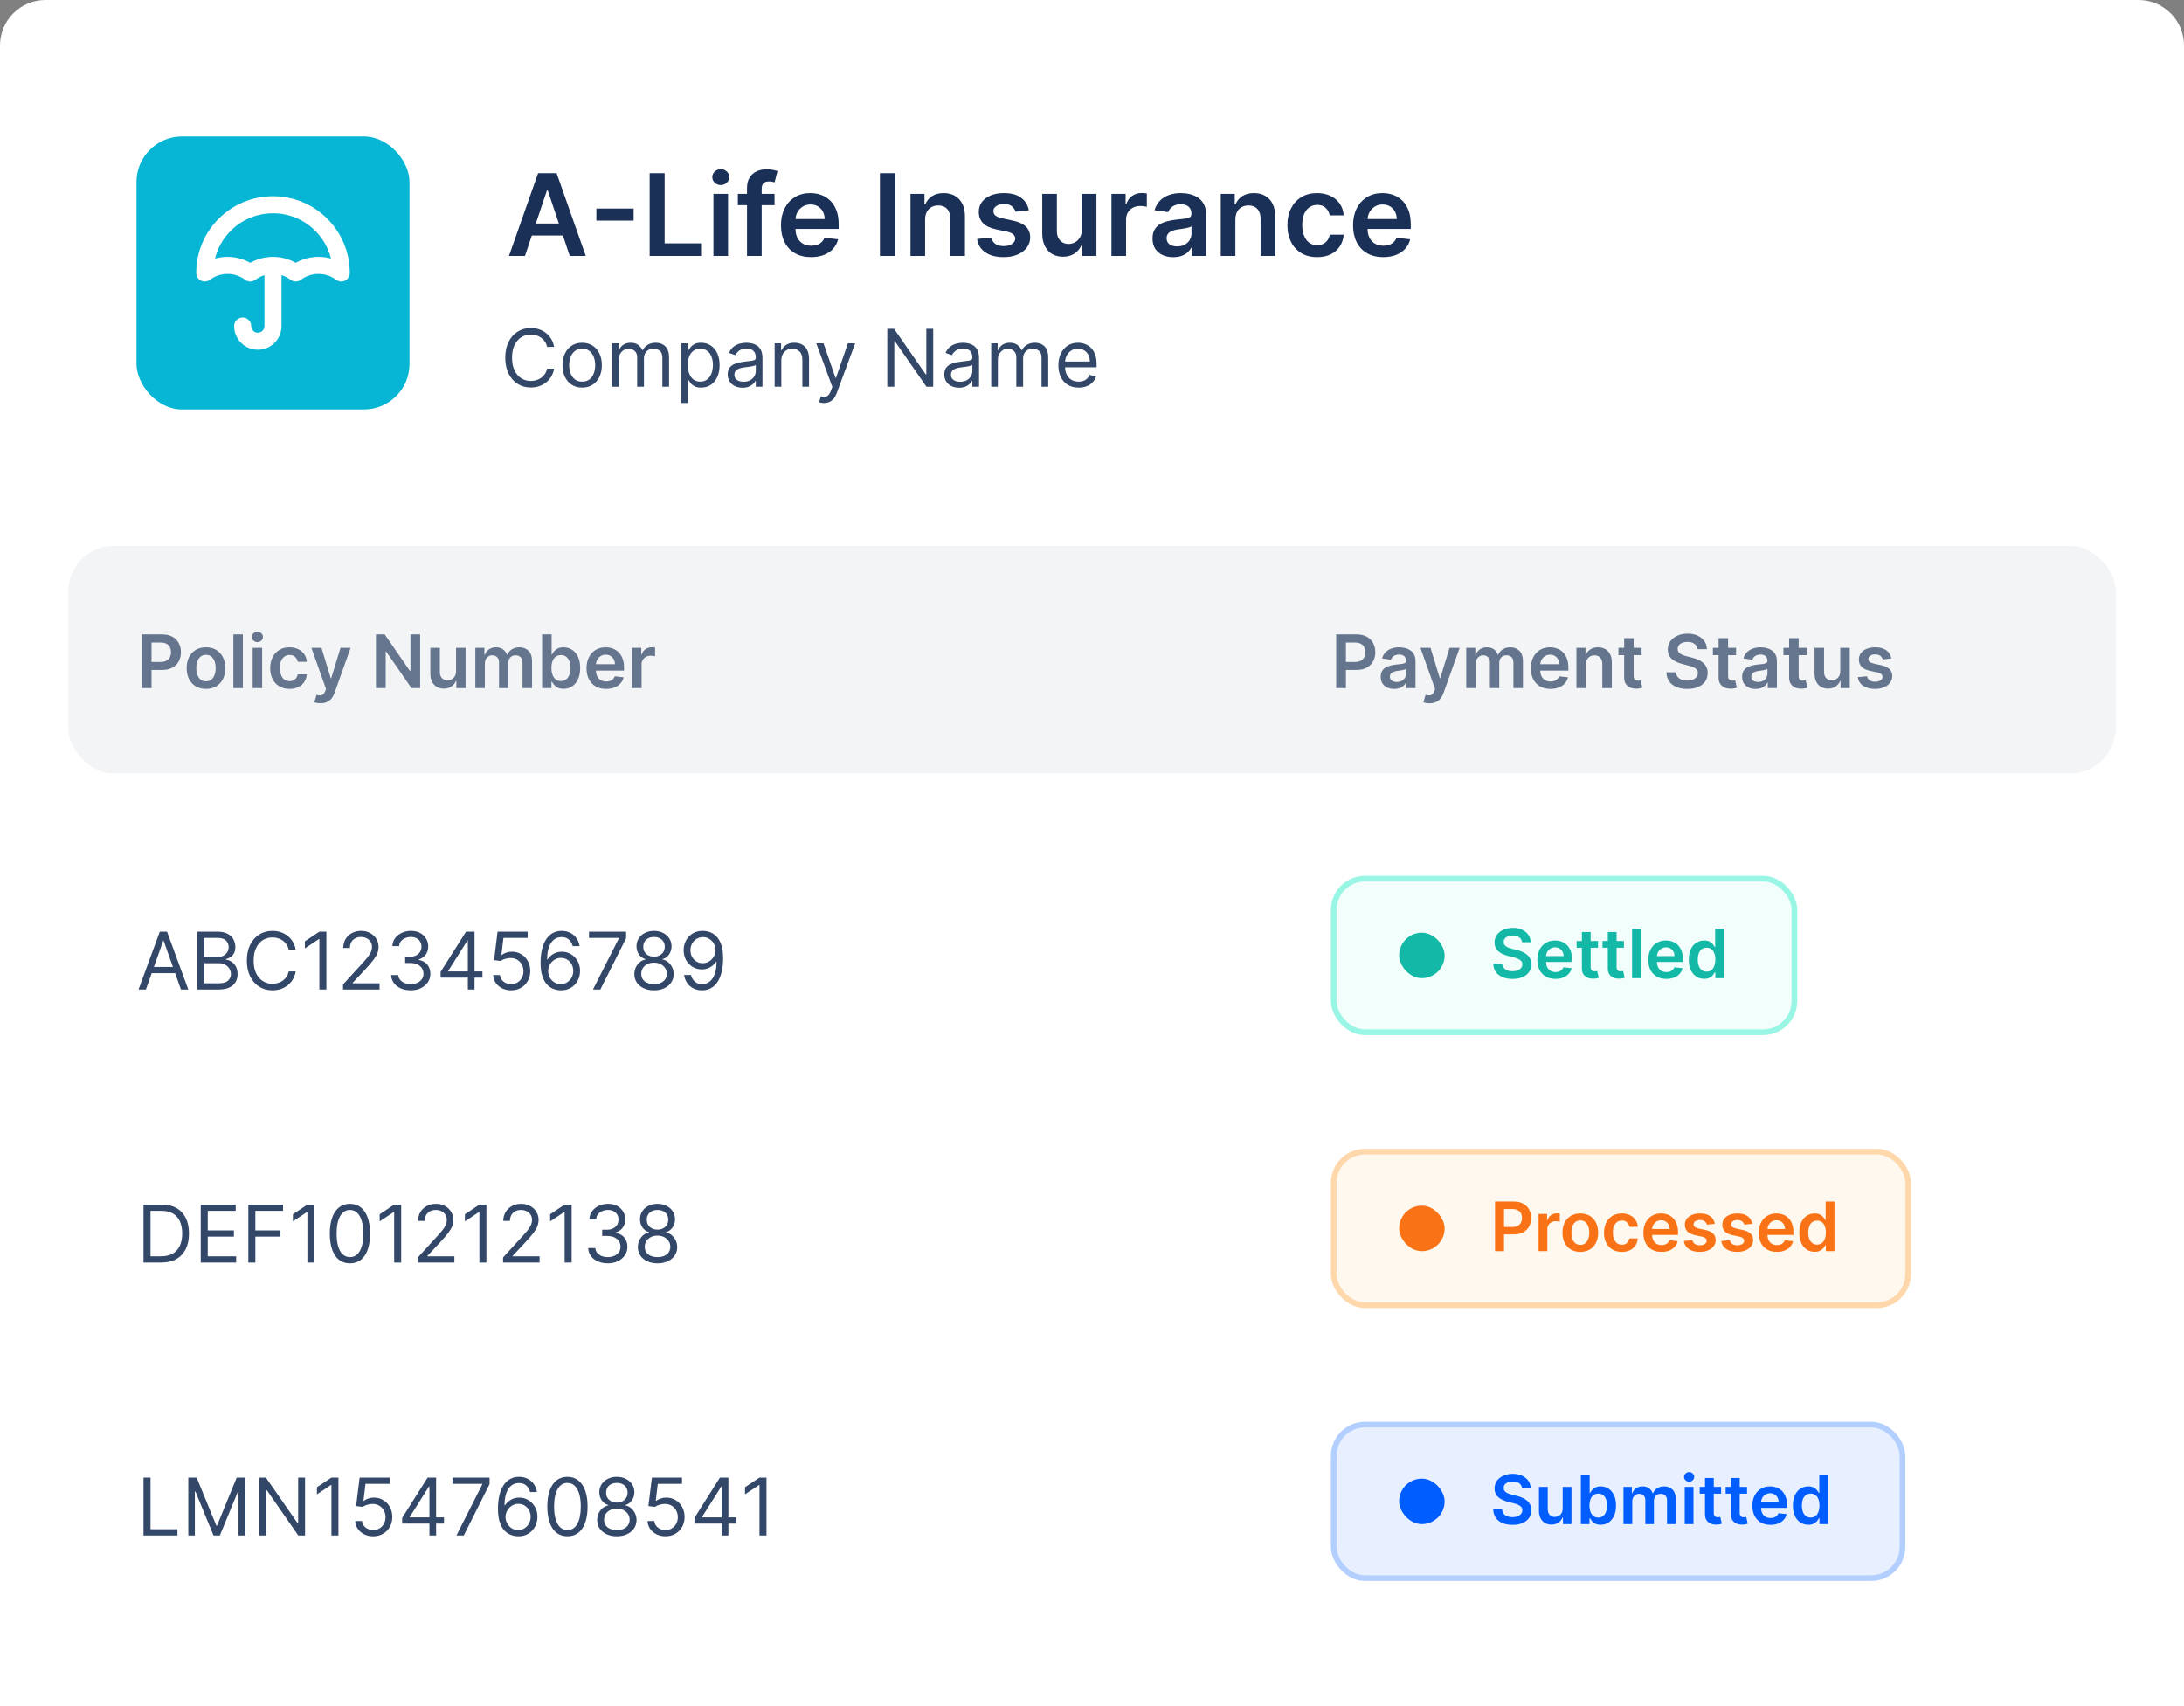 <?xml version="1.0" encoding="UTF-8"?> <svg xmlns="http://www.w3.org/2000/svg" width="384" height="300" viewBox="0 0 384 300" fill="none"><rect x="0" y="0" width="384" height="300" fill="#808080" stroke="none"/><path d="M0 8C0 3.582 3.582 0 8 0H376C380.418 0 384 3.582 384 8V300H0V8Z" fill="white"></path><rect x="24" y="24" width="48" height="48" rx="8" fill="#06B6D4"></rect><path d="M42.667 57.333C42.667 58.806 43.861 60 45.333 60C46.806 60 48 58.806 48 57.333V46.667M48 46.667C49.501 46.667 50.886 47.163 52 47.999C53.114 47.163 54.499 46.667 56 46.667C57.501 46.667 58.886 47.163 60 48C60 41.373 54.627 36 48 36C41.373 36 36 41.373 36 48C37.114 47.163 38.499 46.667 40 46.667C41.501 46.667 42.886 47.163 44 47.999C45.114 47.163 46.499 46.667 48 46.667Z" stroke="white" stroke-width="3" stroke-linecap="round" stroke-linejoin="round"></path><path d="M92.303 45H89.49L94.611 30.454H97.864L102.991 45H100.179L96.294 33.438H96.18L92.303 45ZM92.395 39.297H100.065V41.413H92.395V39.297ZM111.406 36.669V38.785H104.858V36.669H111.406ZM114.224 45V30.454H116.859V42.791H123.265V45H114.224ZM125.438 45V34.091H128.009V45H125.438ZM126.731 32.543C126.324 32.543 125.973 32.408 125.68 32.138C125.386 31.863 125.239 31.534 125.239 31.151C125.239 30.762 125.386 30.433 125.68 30.163C125.973 29.889 126.324 29.751 126.731 29.751C127.143 29.751 127.493 29.889 127.782 30.163C128.076 30.433 128.222 30.762 128.222 31.151C128.222 31.534 128.076 31.863 127.782 32.138C127.493 32.408 127.143 32.543 126.731 32.543ZM136.179 34.091V36.08H129.73V34.091H136.179ZM131.342 45V33.061C131.342 32.327 131.493 31.716 131.797 31.229C132.104 30.741 132.516 30.376 133.032 30.135C133.548 29.893 134.121 29.773 134.751 29.773C135.196 29.773 135.592 29.808 135.937 29.879C136.283 29.95 136.538 30.014 136.704 30.071L136.193 32.06C136.084 32.026 135.947 31.993 135.781 31.96C135.615 31.922 135.431 31.903 135.227 31.903C134.749 31.903 134.41 32.019 134.211 32.251C134.017 32.479 133.92 32.805 133.92 33.231V45H131.342ZM142.612 45.213C141.518 45.213 140.573 44.986 139.778 44.531C138.987 44.072 138.379 43.423 137.952 42.585C137.526 41.742 137.313 40.751 137.313 39.609C137.313 38.487 137.526 37.502 137.952 36.655C138.383 35.803 138.985 35.14 139.756 34.666C140.528 34.188 141.435 33.949 142.477 33.949C143.149 33.949 143.783 34.058 144.38 34.276C144.981 34.489 145.512 34.82 145.971 35.27C146.435 35.72 146.799 36.293 147.065 36.989C147.33 37.68 147.462 38.504 147.462 39.46V40.249H138.521V38.516H144.998C144.993 38.023 144.887 37.585 144.678 37.202C144.47 36.813 144.179 36.508 143.805 36.285C143.435 36.063 143.004 35.952 142.512 35.952C141.987 35.952 141.525 36.08 141.127 36.335C140.729 36.586 140.419 36.918 140.197 37.33C139.979 37.737 139.868 38.184 139.863 38.672V40.185C139.863 40.819 139.979 41.364 140.211 41.818C140.443 42.268 140.767 42.614 141.184 42.855C141.601 43.092 142.088 43.21 142.647 43.21C143.021 43.21 143.36 43.158 143.663 43.054C143.966 42.945 144.228 42.786 144.451 42.578C144.674 42.37 144.842 42.112 144.955 41.804L147.356 42.074C147.204 42.708 146.915 43.262 146.489 43.736C146.068 44.205 145.528 44.569 144.87 44.83C144.212 45.085 143.459 45.213 142.612 45.213ZM157.347 30.454V45H154.712V30.454H157.347ZM162.658 38.608V45H160.087V34.091H162.544V35.945H162.672C162.923 35.334 163.323 34.849 163.872 34.489C164.426 34.129 165.11 33.949 165.925 33.949C166.678 33.949 167.333 34.11 167.892 34.432C168.455 34.754 168.891 35.22 169.199 35.831C169.511 36.442 169.665 37.183 169.661 38.054V45H167.089V38.452C167.089 37.722 166.9 37.152 166.521 36.74C166.147 36.328 165.629 36.122 164.966 36.122C164.516 36.122 164.116 36.222 163.766 36.42C163.42 36.615 163.148 36.896 162.949 37.266C162.755 37.635 162.658 38.082 162.658 38.608ZM180.896 36.974L178.553 37.23C178.486 36.993 178.37 36.771 178.205 36.562C178.044 36.354 177.826 36.186 177.551 36.058C177.277 35.93 176.94 35.867 176.543 35.867C176.008 35.867 175.558 35.983 175.193 36.215C174.833 36.447 174.656 36.747 174.661 37.117C174.656 37.434 174.772 37.692 175.009 37.891C175.25 38.09 175.648 38.253 176.202 38.381L178.062 38.778C179.095 39.001 179.862 39.354 180.364 39.837C180.87 40.32 181.126 40.952 181.131 41.733C181.126 42.419 180.925 43.026 180.527 43.551C180.134 44.072 179.587 44.479 178.886 44.773C178.186 45.066 177.381 45.213 176.472 45.213C175.136 45.213 174.062 44.934 173.247 44.375C172.433 43.812 171.947 43.028 171.791 42.024L174.298 41.783C174.412 42.275 174.653 42.647 175.023 42.898C175.392 43.149 175.873 43.274 176.464 43.274C177.075 43.274 177.565 43.149 177.935 42.898C178.309 42.647 178.496 42.337 178.496 41.967C178.496 41.655 178.375 41.397 178.134 41.193C177.897 40.99 177.527 40.833 177.026 40.724L175.165 40.334C174.118 40.116 173.344 39.749 172.842 39.233C172.34 38.712 172.092 38.054 172.097 37.258C172.092 36.586 172.274 36.004 172.643 35.511C173.018 35.014 173.536 34.631 174.199 34.361C174.866 34.086 175.636 33.949 176.507 33.949C177.786 33.949 178.792 34.221 179.526 34.766C180.264 35.31 180.721 36.046 180.896 36.974ZM190.204 40.412V34.091H192.775V45H190.282V43.061H190.168C189.922 43.672 189.517 44.171 188.954 44.56C188.395 44.948 187.706 45.142 186.887 45.142C186.172 45.142 185.54 44.983 184.991 44.666C184.446 44.344 184.02 43.878 183.712 43.267C183.405 42.651 183.251 41.908 183.251 41.037V34.091H185.822V40.639C185.822 41.331 186.011 41.88 186.39 42.287C186.769 42.694 187.266 42.898 187.881 42.898C188.26 42.898 188.627 42.805 188.982 42.621C189.337 42.436 189.629 42.161 189.856 41.797C190.088 41.428 190.204 40.966 190.204 40.412ZM195.419 45V34.091H197.912V35.909H198.025C198.224 35.279 198.565 34.794 199.048 34.453C199.536 34.108 200.092 33.935 200.717 33.935C200.859 33.935 201.018 33.942 201.193 33.956C201.373 33.965 201.522 33.982 201.64 34.006V36.371C201.531 36.333 201.359 36.3 201.122 36.271C200.89 36.238 200.665 36.222 200.447 36.222C199.978 36.222 199.557 36.323 199.183 36.527C198.814 36.726 198.522 37.003 198.309 37.358C198.096 37.713 197.99 38.123 197.99 38.587V45H195.419ZM206.292 45.22C205.601 45.22 204.978 45.097 204.424 44.851C203.875 44.6 203.44 44.231 203.118 43.743C202.8 43.255 202.642 42.654 202.642 41.939C202.642 41.323 202.755 40.814 202.983 40.412C203.21 40.01 203.52 39.688 203.913 39.446C204.306 39.205 204.749 39.022 205.241 38.899C205.738 38.771 206.252 38.679 206.782 38.622C207.422 38.556 207.94 38.497 208.338 38.445C208.735 38.388 209.024 38.303 209.204 38.189C209.389 38.071 209.481 37.888 209.481 37.642V37.599C209.481 37.064 209.323 36.65 209.005 36.356C208.688 36.063 208.231 35.916 207.635 35.916C207.005 35.916 206.505 36.053 206.136 36.328C205.771 36.603 205.525 36.927 205.397 37.301L202.997 36.96C203.186 36.297 203.499 35.743 203.934 35.298C204.37 34.849 204.903 34.512 205.532 34.29C206.162 34.062 206.858 33.949 207.62 33.949C208.146 33.949 208.669 34.01 209.19 34.133C209.711 34.257 210.187 34.46 210.618 34.744C211.048 35.024 211.394 35.405 211.654 35.888C211.92 36.371 212.052 36.974 212.052 37.699V45H209.581V43.501H209.495C209.339 43.804 209.119 44.089 208.835 44.354C208.556 44.614 208.203 44.825 207.777 44.986C207.355 45.142 206.86 45.22 206.292 45.22ZM206.96 43.331C207.476 43.331 207.923 43.229 208.302 43.026C208.681 42.817 208.972 42.543 209.176 42.202C209.384 41.861 209.488 41.489 209.488 41.087V39.801C209.408 39.867 209.27 39.929 209.076 39.986C208.887 40.043 208.674 40.092 208.437 40.135C208.2 40.178 207.966 40.215 207.734 40.249C207.502 40.282 207.301 40.31 207.13 40.334C206.747 40.386 206.404 40.471 206.1 40.59C205.797 40.708 205.558 40.874 205.383 41.087C205.208 41.295 205.12 41.565 205.12 41.896C205.12 42.37 205.293 42.727 205.639 42.969C205.984 43.21 206.425 43.331 206.96 43.331ZM217.208 38.608V45H214.637V34.091H217.095V35.945H217.223C217.474 35.334 217.874 34.849 218.423 34.489C218.977 34.129 219.661 33.949 220.475 33.949C221.228 33.949 221.884 34.11 222.443 34.432C223.006 34.754 223.442 35.22 223.75 35.831C224.062 36.442 224.216 37.183 224.211 38.054V45H221.64V38.452C221.64 37.722 221.451 37.152 221.072 36.74C220.698 36.328 220.18 36.122 219.517 36.122C219.067 36.122 218.667 36.222 218.316 36.42C217.971 36.615 217.699 36.896 217.5 37.266C217.306 37.635 217.208 38.082 217.208 38.608ZM231.583 45.213C230.494 45.213 229.559 44.974 228.778 44.496C228.002 44.017 227.403 43.357 226.981 42.514C226.565 41.667 226.356 40.691 226.356 39.588C226.356 38.48 226.569 37.502 226.995 36.655C227.422 35.803 228.023 35.14 228.799 34.666C229.581 34.188 230.504 33.949 231.569 33.949C232.455 33.949 233.238 34.112 233.92 34.439C234.607 34.761 235.154 35.218 235.561 35.81C235.968 36.397 236.2 37.083 236.257 37.869H233.799C233.7 37.344 233.463 36.906 233.089 36.555C232.72 36.2 232.225 36.023 231.605 36.023C231.079 36.023 230.618 36.165 230.22 36.449C229.822 36.728 229.512 37.131 229.289 37.656C229.072 38.182 228.963 38.812 228.963 39.545C228.963 40.289 229.072 40.928 229.289 41.463C229.507 41.993 229.813 42.403 230.206 42.692C230.603 42.976 231.07 43.118 231.605 43.118C231.984 43.118 232.322 43.047 232.62 42.905C232.923 42.758 233.177 42.547 233.38 42.273C233.584 41.998 233.724 41.664 233.799 41.271H236.257C236.195 42.043 235.968 42.727 235.575 43.324C235.182 43.916 234.647 44.38 233.97 44.716C233.293 45.047 232.497 45.213 231.583 45.213ZM243.197 45.213C242.104 45.213 241.159 44.986 240.364 44.531C239.573 44.072 238.964 43.423 238.538 42.585C238.112 41.742 237.899 40.751 237.899 39.609C237.899 38.487 238.112 37.502 238.538 36.655C238.969 35.803 239.571 35.14 240.342 34.666C241.114 34.188 242.021 33.949 243.062 33.949C243.735 33.949 244.369 34.058 244.966 34.276C245.567 34.489 246.098 34.82 246.557 35.27C247.021 35.72 247.385 36.293 247.651 36.989C247.916 37.68 248.048 38.504 248.048 39.46V40.249H239.107V38.516H245.584C245.579 38.023 245.473 37.585 245.264 37.202C245.056 36.813 244.765 36.508 244.391 36.285C244.021 36.063 243.59 35.952 243.098 35.952C242.572 35.952 242.111 36.08 241.713 36.335C241.315 36.586 241.005 36.918 240.783 37.33C240.565 37.737 240.454 38.184 240.449 38.672V40.185C240.449 40.819 240.565 41.364 240.797 41.818C241.029 42.268 241.353 42.614 241.77 42.855C242.187 43.092 242.674 43.21 243.233 43.21C243.607 43.21 243.946 43.158 244.249 43.054C244.552 42.945 244.814 42.786 245.037 42.578C245.259 42.37 245.428 42.112 245.541 41.804L247.942 42.074C247.79 42.708 247.501 43.262 247.075 43.736C246.654 44.205 246.114 44.569 245.456 44.83C244.798 45.085 244.045 45.213 243.197 45.213Z" fill="#1A3056"></path><path d="M97.426 61H96.193C96.12 60.645 95.993 60.334 95.81 60.065C95.631 59.797 95.413 59.572 95.154 59.389C94.899 59.204 94.615 59.064 94.304 58.972C93.992 58.879 93.668 58.832 93.329 58.832C92.713 58.832 92.155 58.988 91.654 59.3C91.157 59.611 90.761 60.07 90.466 60.677C90.174 61.283 90.028 62.028 90.028 62.909C90.028 63.791 90.174 64.535 90.466 65.141C90.761 65.748 91.157 66.207 91.654 66.519C92.155 66.83 92.713 66.986 93.329 66.986C93.668 66.986 93.992 66.939 94.304 66.847C94.615 66.754 94.899 66.616 95.154 66.434C95.413 66.248 95.631 66.021 95.81 65.753C95.993 65.481 96.12 65.169 96.193 64.818H97.426C97.333 65.338 97.164 65.804 96.919 66.215C96.674 66.626 96.369 66.976 96.004 67.264C95.64 67.549 95.23 67.766 94.776 67.915C94.326 68.065 93.843 68.139 93.329 68.139C92.461 68.139 91.689 67.927 91.013 67.503C90.337 67.079 89.805 66.475 89.417 65.693C89.029 64.911 88.835 63.983 88.835 62.909C88.835 61.835 89.029 60.907 89.417 60.125C89.805 59.343 90.337 58.74 91.013 58.315C91.689 57.891 92.461 57.679 93.329 57.679C93.843 57.679 94.326 57.754 94.776 57.903C95.23 58.052 95.64 58.271 96.004 58.559C96.369 58.844 96.674 59.192 96.919 59.603C97.164 60.011 97.333 60.476 97.426 61ZM102.362 68.159C101.672 68.159 101.067 67.995 100.547 67.667C100.03 67.339 99.626 66.88 99.334 66.29C99.046 65.7 98.901 65.01 98.901 64.222C98.901 63.426 99.046 62.732 99.334 62.139C99.626 61.545 100.03 61.084 100.547 60.756C101.067 60.428 101.672 60.264 102.362 60.264C103.051 60.264 103.654 60.428 104.171 60.756C104.692 61.084 105.096 61.545 105.384 62.139C105.676 62.732 105.822 63.426 105.822 64.222C105.822 65.01 105.676 65.7 105.384 66.29C105.096 66.88 104.692 67.339 104.171 67.667C103.654 67.995 103.051 68.159 102.362 68.159ZM102.362 67.105C102.885 67.105 103.316 66.971 103.654 66.702C103.992 66.434 104.243 66.081 104.405 65.644C104.567 65.206 104.649 64.732 104.649 64.222C104.649 63.711 104.567 63.236 104.405 62.795C104.243 62.354 103.992 61.998 103.654 61.726C103.316 61.454 102.885 61.318 102.362 61.318C101.838 61.318 101.407 61.454 101.069 61.726C100.731 61.998 100.481 62.354 100.318 62.795C100.156 63.236 100.075 63.711 100.075 64.222C100.075 64.732 100.156 65.206 100.318 65.644C100.481 66.081 100.731 66.434 101.069 66.702C101.407 66.971 101.838 67.105 102.362 67.105ZM107.613 68V60.364H108.746V61.557H108.846C109.005 61.149 109.262 60.833 109.616 60.607C109.971 60.379 110.397 60.264 110.894 60.264C111.398 60.264 111.817 60.379 112.152 60.607C112.49 60.833 112.754 61.149 112.942 61.557H113.022C113.218 61.162 113.511 60.849 113.902 60.617C114.293 60.382 114.762 60.264 115.309 60.264C115.992 60.264 116.55 60.478 116.984 60.906C117.419 61.33 117.636 61.991 117.636 62.889V68H116.462V62.889C116.462 62.326 116.308 61.923 116 61.681C115.692 61.439 115.329 61.318 114.911 61.318C114.374 61.318 113.958 61.481 113.663 61.805C113.368 62.127 113.221 62.535 113.221 63.028V68H112.028V62.77C112.028 62.336 111.887 61.986 111.605 61.721C111.323 61.452 110.96 61.318 110.516 61.318C110.211 61.318 109.926 61.399 109.661 61.562C109.399 61.724 109.187 61.95 109.025 62.238C108.866 62.523 108.786 62.853 108.786 63.227V68H107.613ZM119.781 70.864V60.364H120.914V61.577H121.054C121.14 61.444 121.259 61.275 121.412 61.07C121.567 60.861 121.789 60.675 122.078 60.513C122.369 60.347 122.764 60.264 123.261 60.264C123.904 60.264 124.471 60.425 124.961 60.746C125.452 61.068 125.835 61.524 126.11 62.114C126.385 62.704 126.522 63.4 126.522 64.202C126.522 65.01 126.385 65.711 126.11 66.305C125.835 66.895 125.453 67.352 124.966 67.677C124.479 67.998 123.917 68.159 123.281 68.159C122.79 68.159 122.398 68.078 122.103 67.915C121.808 67.75 121.581 67.562 121.422 67.354C121.262 67.142 121.14 66.966 121.054 66.827H120.954V70.864H119.781ZM120.934 64.182C120.934 64.758 121.019 65.267 121.188 65.708C121.357 66.146 121.604 66.489 121.929 66.737C122.253 66.983 122.651 67.105 123.122 67.105C123.612 67.105 124.022 66.976 124.35 66.717C124.681 66.456 124.93 66.104 125.096 65.663C125.265 65.219 125.349 64.725 125.349 64.182C125.349 63.645 125.266 63.161 125.1 62.73C124.938 62.296 124.691 61.953 124.36 61.701C124.032 61.446 123.619 61.318 123.122 61.318C122.645 61.318 122.243 61.439 121.919 61.681C121.594 61.92 121.349 62.255 121.183 62.685C121.017 63.113 120.934 63.612 120.934 64.182ZM130.559 68.179C130.075 68.179 129.636 68.088 129.242 67.906C128.847 67.72 128.534 67.453 128.302 67.105C128.07 66.754 127.954 66.329 127.954 65.832C127.954 65.395 128.04 65.04 128.213 64.769C128.385 64.493 128.615 64.278 128.904 64.122C129.192 63.966 129.51 63.85 129.858 63.774C130.21 63.695 130.563 63.632 130.917 63.585C131.381 63.526 131.757 63.481 132.046 63.451C132.337 63.418 132.55 63.363 132.682 63.287C132.818 63.211 132.886 63.078 132.886 62.889V62.849C132.886 62.359 132.752 61.978 132.483 61.706C132.218 61.434 131.815 61.298 131.275 61.298C130.715 61.298 130.276 61.421 129.958 61.666C129.64 61.911 129.416 62.173 129.287 62.452L128.173 62.054C128.372 61.59 128.637 61.229 128.968 60.97C129.303 60.708 129.668 60.526 130.062 60.423C130.46 60.317 130.851 60.264 131.235 60.264C131.481 60.264 131.762 60.294 132.081 60.354C132.402 60.41 132.712 60.528 133.01 60.707C133.312 60.886 133.562 61.156 133.761 61.517C133.96 61.878 134.059 62.362 134.059 62.969V68H132.886V66.966H132.826C132.747 67.132 132.614 67.309 132.429 67.498C132.243 67.687 131.996 67.847 131.688 67.98C131.38 68.113 131.003 68.179 130.559 68.179ZM130.738 67.125C131.202 67.125 131.593 67.034 131.912 66.852C132.233 66.669 132.475 66.434 132.637 66.146C132.803 65.857 132.886 65.554 132.886 65.236V64.162C132.836 64.222 132.727 64.276 132.558 64.326C132.392 64.372 132.2 64.414 131.981 64.45C131.766 64.483 131.555 64.513 131.35 64.54C131.148 64.563 130.984 64.583 130.858 64.599C130.553 64.639 130.268 64.704 130.002 64.793C129.741 64.879 129.529 65.01 129.366 65.186C129.207 65.358 129.127 65.594 129.127 65.892C129.127 66.3 129.278 66.608 129.58 66.817C129.885 67.022 130.271 67.125 130.738 67.125ZM137.374 63.406V68H136.201V60.364H137.334V61.557H137.434C137.613 61.169 137.885 60.858 138.249 60.622C138.614 60.383 139.084 60.264 139.661 60.264C140.178 60.264 140.631 60.37 141.018 60.582C141.406 60.791 141.708 61.109 141.923 61.537C142.139 61.961 142.246 62.498 142.246 63.148V68H141.073V63.227C141.073 62.627 140.917 62.16 140.606 61.825C140.294 61.487 139.867 61.318 139.323 61.318C138.948 61.318 138.614 61.399 138.319 61.562C138.027 61.724 137.797 61.961 137.628 62.273C137.459 62.584 137.374 62.962 137.374 63.406ZM144.873 70.864C144.674 70.864 144.496 70.847 144.341 70.814C144.185 70.784 144.077 70.754 144.017 70.724L144.316 69.69C144.601 69.763 144.853 69.79 145.071 69.77C145.29 69.75 145.484 69.652 145.653 69.477C145.825 69.304 145.983 69.024 146.125 68.636L146.344 68.04L143.52 60.364H144.793L146.901 66.449H146.98L149.088 60.364H150.361L147.12 69.114C146.974 69.508 146.793 69.835 146.578 70.093C146.362 70.355 146.112 70.549 145.827 70.675C145.545 70.801 145.227 70.864 144.873 70.864ZM164.08 57.818V68H162.887L157.339 60.006H157.239V68H156.006V57.818H157.2L162.768 65.832H162.867V57.818H164.08ZM168.635 68.179C168.152 68.179 167.712 68.088 167.318 67.906C166.924 67.72 166.61 67.453 166.378 67.105C166.146 66.754 166.03 66.329 166.03 65.832C166.03 65.395 166.117 65.04 166.289 64.769C166.461 64.493 166.692 64.278 166.98 64.122C167.268 63.966 167.586 63.85 167.934 63.774C168.286 63.695 168.639 63.632 168.993 63.585C169.457 63.526 169.834 63.481 170.122 63.451C170.414 63.418 170.626 63.363 170.758 63.287C170.894 63.211 170.962 63.078 170.962 62.889V62.849C170.962 62.359 170.828 61.978 170.559 61.706C170.294 61.434 169.892 61.298 169.351 61.298C168.791 61.298 168.352 61.421 168.034 61.666C167.716 61.911 167.492 62.173 167.363 62.452L166.249 62.054C166.448 61.59 166.713 61.229 167.045 60.97C167.379 60.708 167.744 60.526 168.138 60.423C168.536 60.317 168.927 60.264 169.312 60.264C169.557 60.264 169.839 60.294 170.157 60.354C170.478 60.41 170.788 60.528 171.086 60.707C171.388 60.886 171.638 61.156 171.837 61.517C172.036 61.878 172.135 62.362 172.135 62.969V68H170.962V66.966H170.903C170.823 67.132 170.69 67.309 170.505 67.498C170.319 67.687 170.072 67.847 169.764 67.98C169.456 68.113 169.08 68.179 168.635 68.179ZM168.814 67.125C169.278 67.125 169.67 67.034 169.988 66.852C170.309 66.669 170.551 66.434 170.714 66.146C170.879 65.857 170.962 65.554 170.962 65.236V64.162C170.912 64.222 170.803 64.276 170.634 64.326C170.468 64.372 170.276 64.414 170.057 64.45C169.842 64.483 169.631 64.513 169.426 64.54C169.224 64.563 169.06 64.583 168.934 64.599C168.629 64.639 168.344 64.704 168.079 64.793C167.817 64.879 167.605 65.01 167.442 65.186C167.283 65.358 167.204 65.594 167.204 65.892C167.204 66.3 167.354 66.608 167.656 66.817C167.961 67.022 168.347 67.125 168.814 67.125ZM174.277 68V60.364H175.411V61.557H175.51C175.669 61.149 175.926 60.833 176.281 60.607C176.635 60.379 177.061 60.264 177.558 60.264C178.062 60.264 178.481 60.379 178.816 60.607C179.154 60.833 179.418 61.149 179.607 61.557H179.686C179.882 61.162 180.175 60.849 180.566 60.617C180.957 60.382 181.426 60.264 181.973 60.264C182.656 60.264 183.214 60.478 183.648 60.906C184.083 61.33 184.3 61.991 184.3 62.889V68H183.126V62.889C183.126 62.326 182.972 61.923 182.664 61.681C182.356 61.439 181.993 61.318 181.575 61.318C181.038 61.318 180.622 61.481 180.327 61.805C180.032 62.127 179.885 62.535 179.885 63.028V68H178.692V62.77C178.692 62.336 178.551 61.986 178.269 61.721C177.987 61.452 177.625 61.318 177.18 61.318C176.875 61.318 176.59 61.399 176.325 61.562C176.063 61.724 175.851 61.95 175.689 62.238C175.53 62.523 175.45 62.853 175.45 63.227V68H174.277ZM189.647 68.159C188.911 68.159 188.276 67.997 187.743 67.672C187.212 67.344 186.803 66.886 186.515 66.3C186.23 65.71 186.087 65.024 186.087 64.242C186.087 63.459 186.23 62.77 186.515 62.173C186.803 61.573 187.204 61.106 187.718 60.771C188.235 60.433 188.838 60.264 189.527 60.264C189.925 60.264 190.318 60.331 190.706 60.463C191.093 60.596 191.446 60.811 191.765 61.109C192.083 61.404 192.336 61.795 192.525 62.283C192.714 62.77 192.809 63.37 192.809 64.082V64.579H186.922V63.565H191.615C191.615 63.135 191.529 62.75 191.357 62.412C191.188 62.074 190.946 61.807 190.631 61.611C190.319 61.416 189.952 61.318 189.527 61.318C189.06 61.318 188.656 61.434 188.314 61.666C187.976 61.895 187.716 62.193 187.534 62.561C187.351 62.929 187.26 63.323 187.26 63.744V64.421C187.26 64.997 187.36 65.486 187.559 65.887C187.761 66.285 188.041 66.588 188.399 66.797C188.757 67.002 189.173 67.105 189.647 67.105C189.955 67.105 190.233 67.062 190.482 66.976C190.734 66.886 190.951 66.754 191.133 66.578C191.315 66.399 191.456 66.177 191.556 65.912L192.689 66.23C192.57 66.615 192.369 66.953 192.088 67.244C191.806 67.533 191.458 67.758 191.044 67.921C190.629 68.079 190.164 68.159 189.647 68.159Z" fill="#334769"></path><rect x="12" y="144" width="360" height="48" rx="8" fill="white"></rect><path d="M25.651 174H24.358L28.097 163.818H29.369L33.108 174H31.815L28.773 165.429H28.693L25.651 174ZM26.128 170.023H31.338V171.116H26.128V170.023ZM34.694 174V163.818H38.254C38.963 163.818 39.548 163.941 40.008 164.186C40.469 164.428 40.812 164.754 41.038 165.165C41.263 165.573 41.376 166.026 41.376 166.523C41.376 166.96 41.298 167.321 41.142 167.607C40.99 167.892 40.787 168.117 40.535 168.283C40.287 168.448 40.017 168.571 39.725 168.651V168.75C40.037 168.77 40.35 168.879 40.665 169.078C40.98 169.277 41.243 169.562 41.455 169.933C41.667 170.304 41.773 170.759 41.773 171.295C41.773 171.806 41.657 172.265 41.425 172.673C41.193 173.08 40.827 173.403 40.327 173.642C39.826 173.881 39.175 174 38.373 174H34.694ZM35.927 172.906H38.373C39.178 172.906 39.75 172.75 40.088 172.439C40.429 172.124 40.6 171.743 40.6 171.295C40.6 170.951 40.512 170.633 40.337 170.341C40.161 170.046 39.911 169.811 39.586 169.635C39.261 169.456 38.877 169.366 38.432 169.366H35.927V172.906ZM35.927 168.293H38.214C38.585 168.293 38.92 168.22 39.218 168.074C39.52 167.928 39.758 167.723 39.934 167.457C40.113 167.192 40.202 166.881 40.202 166.523C40.202 166.075 40.047 165.696 39.735 165.384C39.423 165.069 38.93 164.912 38.254 164.912H35.927V168.293ZM51.992 167H50.76C50.687 166.645 50.559 166.334 50.377 166.065C50.198 165.797 49.979 165.571 49.721 165.389C49.465 165.204 49.182 165.064 48.87 164.972C48.559 164.879 48.234 164.832 47.896 164.832C47.279 164.832 46.721 164.988 46.221 165.3C45.723 165.611 45.327 166.07 45.032 166.677C44.741 167.283 44.595 168.027 44.595 168.909C44.595 169.791 44.741 170.535 45.032 171.141C45.327 171.748 45.723 172.207 46.221 172.518C46.721 172.83 47.279 172.986 47.896 172.986C48.234 172.986 48.559 172.939 48.87 172.847C49.182 172.754 49.465 172.616 49.721 172.434C49.979 172.248 50.198 172.021 50.377 171.753C50.559 171.481 50.687 171.17 50.76 170.818H51.992C51.9 171.339 51.731 171.804 51.485 172.215C51.24 172.626 50.935 172.976 50.571 173.264C50.206 173.549 49.797 173.766 49.343 173.915C48.892 174.065 48.41 174.139 47.896 174.139C47.028 174.139 46.255 173.927 45.579 173.503C44.903 173.079 44.371 172.475 43.983 171.693C43.596 170.911 43.402 169.983 43.402 168.909C43.402 167.835 43.596 166.907 43.983 166.125C44.371 165.343 44.903 164.74 45.579 164.315C46.255 163.891 47.028 163.679 47.896 163.679C48.41 163.679 48.892 163.754 49.343 163.903C49.797 164.052 50.206 164.271 50.571 164.559C50.935 164.844 51.24 165.192 51.485 165.603C51.731 166.011 51.9 166.476 51.992 167ZM57.386 163.818V174H56.153V165.111H56.093L53.607 166.761V165.509L56.153 163.818H57.386ZM60.314 174V173.105L63.675 169.426C64.069 168.995 64.394 168.621 64.649 168.303C64.904 167.981 65.093 167.679 65.216 167.398C65.342 167.113 65.405 166.814 65.405 166.503C65.405 166.145 65.319 165.835 65.146 165.573C64.977 165.311 64.745 165.109 64.45 164.967C64.155 164.824 63.824 164.753 63.456 164.753C63.065 164.753 62.723 164.834 62.432 164.996C62.143 165.156 61.92 165.379 61.761 165.668C61.605 165.956 61.527 166.294 61.527 166.682H60.353C60.353 166.085 60.491 165.562 60.766 165.111C61.041 164.66 61.416 164.309 61.89 164.057C62.367 163.805 62.902 163.679 63.496 163.679C64.092 163.679 64.621 163.805 65.082 164.057C65.542 164.309 65.903 164.648 66.165 165.076C66.427 165.504 66.558 165.979 66.558 166.503C66.558 166.877 66.49 167.244 66.354 167.602C66.222 167.956 65.99 168.352 65.658 168.79C65.33 169.224 64.874 169.754 64.291 170.381L62.004 172.827V172.906H66.737V174H60.314ZM72.231 174.139C71.574 174.139 70.989 174.027 70.476 173.801C69.965 173.576 69.559 173.263 69.258 172.862C68.959 172.457 68.797 171.988 68.77 171.455H70.023C70.05 171.783 70.162 172.066 70.361 172.305C70.56 172.54 70.82 172.722 71.142 172.852C71.463 172.981 71.82 173.045 72.211 173.045C72.648 173.045 73.036 172.969 73.374 172.817C73.712 172.664 73.977 172.452 74.17 172.18C74.362 171.909 74.458 171.594 74.458 171.236C74.458 170.861 74.365 170.531 74.18 170.246C73.994 169.958 73.722 169.733 73.364 169.57C73.006 169.408 72.569 169.327 72.052 169.327H71.236V168.233H72.052C72.456 168.233 72.811 168.16 73.116 168.014C73.424 167.868 73.664 167.663 73.837 167.398C74.012 167.133 74.1 166.821 74.1 166.463C74.1 166.118 74.024 165.818 73.871 165.563C73.719 165.308 73.503 165.109 73.225 164.967C72.95 164.824 72.625 164.753 72.251 164.753C71.899 164.753 71.568 164.817 71.256 164.947C70.948 165.073 70.696 165.257 70.501 165.499C70.305 165.737 70.199 166.026 70.182 166.364H68.989C69.009 165.83 69.17 165.363 69.471 164.962C69.773 164.557 70.167 164.242 70.655 164.017C71.145 163.792 71.684 163.679 72.27 163.679C72.9 163.679 73.44 163.807 73.891 164.062C74.342 164.314 74.688 164.647 74.93 165.061C75.172 165.475 75.293 165.923 75.293 166.403C75.293 166.977 75.142 167.466 74.841 167.87C74.542 168.274 74.136 168.554 73.623 168.71V168.79C74.266 168.896 74.768 169.169 75.129 169.61C75.49 170.048 75.671 170.589 75.671 171.236C75.671 171.789 75.52 172.286 75.219 172.727C74.92 173.165 74.513 173.509 73.996 173.761C73.478 174.013 72.89 174.139 72.231 174.139ZM77.466 171.912V170.898L81.94 163.818H82.676V165.389H82.179L78.798 170.739V170.818H84.824V171.912H77.466ZM82.258 174V171.604V171.131V163.818H83.432V174H82.258ZM89.869 174.139C89.285 174.139 88.76 174.023 88.293 173.791C87.825 173.559 87.451 173.241 87.169 172.837C86.887 172.432 86.733 171.972 86.707 171.455H87.9C87.946 171.915 88.155 172.296 88.526 172.598C88.901 172.896 89.348 173.045 89.869 173.045C90.286 173.045 90.657 172.948 90.982 172.752C91.31 172.557 91.567 172.288 91.753 171.947C91.942 171.602 92.036 171.213 92.036 170.778C92.036 170.334 91.938 169.938 91.743 169.59C91.551 169.239 91.285 168.962 90.947 168.76C90.609 168.558 90.223 168.455 89.789 168.452C89.478 168.448 89.158 168.496 88.829 168.596C88.501 168.692 88.231 168.816 88.019 168.969L86.866 168.83L87.482 163.818H92.772V164.912H88.516L88.158 167.915H88.218C88.427 167.749 88.689 167.612 89.004 167.502C89.318 167.393 89.647 167.338 89.988 167.338C90.611 167.338 91.166 167.487 91.653 167.786C92.144 168.08 92.528 168.485 92.807 168.999C93.088 169.512 93.229 170.099 93.229 170.759C93.229 171.408 93.084 171.988 92.792 172.499C92.504 173.006 92.106 173.407 91.599 173.702C91.092 173.993 90.515 174.139 89.869 174.139ZM98.585 174.139C98.167 174.133 97.75 174.053 97.332 173.901C96.915 173.748 96.533 173.491 96.189 173.13C95.844 172.765 95.567 172.273 95.359 171.653C95.15 171.03 95.045 170.248 95.045 169.307C95.045 168.405 95.13 167.607 95.299 166.911C95.468 166.211 95.713 165.623 96.035 165.146C96.356 164.665 96.744 164.3 97.198 164.052C97.655 163.803 98.171 163.679 98.744 163.679C99.314 163.679 99.821 163.793 100.265 164.022C100.713 164.247 101.077 164.562 101.359 164.967C101.641 165.371 101.823 165.837 101.906 166.364H100.693C100.58 165.906 100.362 165.527 100.037 165.225C99.712 164.924 99.281 164.773 98.744 164.773C97.955 164.773 97.334 165.116 96.88 165.802C96.429 166.488 96.202 167.451 96.199 168.69H96.278C96.464 168.409 96.684 168.168 96.939 167.969C97.198 167.767 97.483 167.612 97.795 167.502C98.106 167.393 98.436 167.338 98.784 167.338C99.367 167.338 99.901 167.484 100.385 167.776C100.869 168.064 101.256 168.463 101.548 168.974C101.84 169.481 101.986 170.062 101.986 170.719C101.986 171.348 101.845 171.925 101.563 172.449C101.281 172.969 100.885 173.384 100.375 173.692C99.868 173.997 99.271 174.146 98.585 174.139ZM98.585 173.045C99.003 173.045 99.377 172.941 99.709 172.732C100.043 172.523 100.307 172.243 100.499 171.892C100.695 171.541 100.792 171.15 100.792 170.719C100.792 170.298 100.698 169.915 100.509 169.57C100.323 169.222 100.067 168.946 99.739 168.74C99.414 168.535 99.042 168.432 98.625 168.432C98.31 168.432 98.017 168.495 97.745 168.621C97.473 168.743 97.234 168.912 97.029 169.128C96.827 169.343 96.668 169.59 96.552 169.869C96.436 170.144 96.378 170.434 96.378 170.739C96.378 171.143 96.472 171.521 96.661 171.872C96.853 172.223 97.115 172.507 97.447 172.722C97.781 172.938 98.161 173.045 98.585 173.045ZM104.259 174L108.813 164.991V164.912H103.563V163.818H110.086V164.972L105.551 174H104.259ZM114.995 174.139C114.312 174.139 113.709 174.018 113.185 173.776C112.665 173.531 112.259 173.195 111.967 172.767C111.676 172.336 111.531 171.846 111.535 171.295C111.531 170.865 111.616 170.467 111.788 170.102C111.961 169.734 112.196 169.428 112.494 169.183C112.796 168.934 113.132 168.777 113.504 168.71V168.651C113.016 168.525 112.629 168.251 112.34 167.83C112.052 167.406 111.909 166.924 111.913 166.384C111.909 165.866 112.04 165.404 112.305 164.996C112.571 164.589 112.935 164.267 113.399 164.032C113.866 163.797 114.398 163.679 114.995 163.679C115.585 163.679 116.112 163.797 116.576 164.032C117.04 164.267 117.405 164.589 117.67 164.996C117.938 165.404 118.074 165.866 118.077 166.384C118.074 166.924 117.927 167.406 117.635 167.83C117.347 168.251 116.964 168.525 116.487 168.651V168.71C116.854 168.777 117.186 168.934 117.481 169.183C117.776 169.428 118.011 169.734 118.187 170.102C118.362 170.467 118.452 170.865 118.455 171.295C118.452 171.846 118.303 172.336 118.008 172.767C117.716 173.195 117.31 173.531 116.79 173.776C116.273 174.018 115.674 174.139 114.995 174.139ZM114.995 173.045C115.456 173.045 115.853 172.971 116.188 172.822C116.523 172.673 116.781 172.462 116.964 172.19C117.146 171.919 117.239 171.6 117.242 171.236C117.239 170.851 117.139 170.512 116.944 170.217C116.748 169.922 116.482 169.69 116.143 169.521C115.809 169.352 115.426 169.267 114.995 169.267C114.561 169.267 114.173 169.352 113.832 169.521C113.494 169.69 113.227 169.922 113.031 170.217C112.839 170.512 112.745 170.851 112.748 171.236C112.745 171.6 112.832 171.919 113.011 172.19C113.194 172.462 113.454 172.673 113.792 172.822C114.13 172.971 114.531 173.045 114.995 173.045ZM114.995 168.213C115.36 168.213 115.683 168.14 115.964 167.994C116.25 167.848 116.473 167.645 116.636 167.383C116.798 167.121 116.881 166.814 116.884 166.463C116.881 166.118 116.8 165.818 116.641 165.563C116.482 165.305 116.261 165.106 115.979 164.967C115.698 164.824 115.37 164.753 114.995 164.753C114.614 164.753 114.281 164.824 113.996 164.967C113.711 165.106 113.49 165.305 113.335 165.563C113.179 165.818 113.103 166.118 113.106 166.463C113.103 166.814 113.18 167.121 113.339 167.383C113.502 167.645 113.726 167.848 114.011 167.994C114.296 168.14 114.624 168.213 114.995 168.213ZM123.602 163.679C124.02 163.682 124.437 163.762 124.855 163.918C125.273 164.073 125.654 164.332 125.998 164.693C126.343 165.051 126.62 165.54 126.829 166.16C127.037 166.78 127.142 167.557 127.142 168.491C127.142 169.396 127.056 170.2 126.883 170.903C126.714 171.602 126.469 172.192 126.148 172.673C125.829 173.153 125.442 173.518 124.984 173.766C124.53 174.015 124.016 174.139 123.443 174.139C122.873 174.139 122.364 174.027 121.917 173.801C121.473 173.572 121.108 173.256 120.823 172.852C120.541 172.444 120.361 171.972 120.281 171.435H121.494C121.604 171.902 121.821 172.288 122.145 172.593C122.474 172.895 122.906 173.045 123.443 173.045C124.229 173.045 124.848 172.702 125.302 172.016C125.76 171.33 125.988 170.361 125.988 169.108H125.909C125.723 169.386 125.503 169.627 125.248 169.829C124.992 170.031 124.709 170.187 124.398 170.296C124.086 170.406 123.755 170.46 123.403 170.46C122.82 170.46 122.285 170.316 121.797 170.028C121.314 169.736 120.926 169.337 120.634 168.83C120.346 168.319 120.202 167.736 120.202 167.08C120.202 166.456 120.341 165.886 120.619 165.369C120.901 164.849 121.295 164.435 121.802 164.126C122.313 163.818 122.913 163.669 123.602 163.679ZM123.602 164.773C123.184 164.773 122.808 164.877 122.474 165.086C122.142 165.291 121.879 165.57 121.683 165.921C121.491 166.269 121.395 166.655 121.395 167.08C121.395 167.504 121.488 167.89 121.673 168.238C121.862 168.583 122.119 168.858 122.444 169.063C122.772 169.265 123.145 169.366 123.562 169.366C123.877 169.366 124.171 169.305 124.442 169.183C124.714 169.057 124.951 168.886 125.153 168.67C125.359 168.452 125.519 168.205 125.635 167.93C125.751 167.651 125.809 167.361 125.809 167.06C125.809 166.662 125.713 166.289 125.521 165.941C125.332 165.593 125.07 165.311 124.736 165.096C124.404 164.88 124.026 164.773 123.602 164.773Z" fill="#334769"></path><rect x="234.5" y="154.5" width="81" height="27" rx="5.5" fill="#F0FDFA" fill-opacity="0.941" stroke="#99F6E4"></rect><path d="M267.604 165.672C267.564 165.3 267.396 165.01 267.101 164.803C266.808 164.595 266.428 164.491 265.959 164.491C265.629 164.491 265.347 164.541 265.111 164.641C264.875 164.74 264.695 164.875 264.57 165.045C264.445 165.216 264.381 165.411 264.378 165.629C264.378 165.811 264.419 165.969 264.501 166.102C264.587 166.236 264.702 166.349 264.847 166.443C264.991 166.534 265.152 166.611 265.328 166.673C265.504 166.736 265.682 166.788 265.861 166.831L266.679 167.036C267.009 167.112 267.325 167.216 267.629 167.347C267.936 167.477 268.21 167.642 268.452 167.841C268.696 168.04 268.889 168.28 269.031 168.561C269.173 168.842 269.244 169.172 269.244 169.55C269.244 170.061 269.114 170.511 268.852 170.901C268.591 171.287 268.213 171.589 267.719 171.808C267.227 172.024 266.632 172.132 265.933 172.132C265.254 172.132 264.665 172.027 264.165 171.817C263.668 171.607 263.278 171.3 262.997 170.896C262.719 170.493 262.568 170.001 262.545 169.422H264.101C264.124 169.726 264.217 169.979 264.382 170.18C264.547 170.382 264.761 170.533 265.026 170.632C265.293 170.732 265.591 170.781 265.92 170.781C266.264 170.781 266.565 170.73 266.824 170.628C267.085 170.523 267.29 170.378 267.438 170.193C267.585 170.006 267.661 169.787 267.663 169.537C267.661 169.31 267.594 169.122 267.463 168.974C267.332 168.824 267.149 168.699 266.913 168.599C266.68 168.497 266.408 168.406 266.095 168.327L265.102 168.071C264.384 167.886 263.815 167.607 263.398 167.232C262.983 166.854 262.776 166.352 262.776 165.727C262.776 165.213 262.915 164.763 263.193 164.376C263.474 163.99 263.857 163.69 264.339 163.477C264.822 163.261 265.369 163.153 265.98 163.153C266.599 163.153 267.142 163.261 267.608 163.477C268.077 163.69 268.445 163.987 268.712 164.368C268.979 164.746 269.116 165.18 269.125 165.672H267.604ZM273.483 172.128C272.827 172.128 272.26 171.991 271.783 171.719C271.309 171.443 270.944 171.054 270.688 170.551C270.432 170.045 270.304 169.45 270.304 168.766C270.304 168.092 270.432 167.501 270.688 166.993C270.946 166.482 271.307 166.084 271.77 165.8C272.233 165.513 272.777 165.369 273.402 165.369C273.806 165.369 274.186 165.435 274.544 165.565C274.905 165.693 275.223 165.892 275.499 166.162C275.777 166.432 275.996 166.776 276.155 167.193C276.314 167.608 276.394 168.102 276.394 168.676V169.149H271.029V168.109H274.915C274.912 167.814 274.848 167.551 274.723 167.321C274.598 167.088 274.424 166.905 274.199 166.771C273.978 166.638 273.719 166.571 273.424 166.571C273.108 166.571 272.831 166.648 272.593 166.801C272.354 166.952 272.168 167.151 272.034 167.398C271.904 167.642 271.837 167.911 271.834 168.203V169.111C271.834 169.491 271.904 169.818 272.043 170.091C272.182 170.361 272.377 170.568 272.627 170.713C272.877 170.855 273.169 170.926 273.505 170.926C273.729 170.926 273.932 170.895 274.114 170.832C274.296 170.767 274.453 170.672 274.587 170.547C274.721 170.422 274.821 170.267 274.89 170.082L276.33 170.244C276.239 170.625 276.066 170.957 275.81 171.241C275.557 171.523 275.233 171.741 274.838 171.898C274.444 172.051 273.992 172.128 273.483 172.128ZM280.967 165.455V166.648H277.205V165.455H280.967ZM278.134 163.886H279.676V170.031C279.676 170.239 279.707 170.398 279.77 170.509C279.835 170.616 279.92 170.69 280.026 170.73C280.131 170.77 280.247 170.79 280.375 170.79C280.472 170.79 280.56 170.783 280.639 170.768C280.722 170.754 280.784 170.741 280.827 170.73L281.087 171.936C281.004 171.964 280.886 171.996 280.733 172.03C280.582 172.064 280.398 172.084 280.179 172.089C279.793 172.101 279.445 172.043 279.135 171.915C278.825 171.784 278.58 171.582 278.398 171.31C278.219 171.037 278.131 170.696 278.134 170.287V163.886ZM285.526 165.455V166.648H281.763V165.455H285.526ZM282.692 163.886H284.235V170.031C284.235 170.239 284.266 170.398 284.328 170.509C284.394 170.616 284.479 170.69 284.584 170.73C284.689 170.77 284.806 170.79 284.934 170.79C285.03 170.79 285.118 170.783 285.198 170.768C285.28 170.754 285.343 170.741 285.385 170.73L285.645 171.936C285.563 171.964 285.445 171.996 285.292 172.03C285.141 172.064 284.956 172.084 284.738 172.089C284.351 172.101 284.003 172.043 283.694 171.915C283.384 171.784 283.138 171.582 282.956 171.31C282.777 171.037 282.689 170.696 282.692 170.287V163.886ZM288.499 163.273V172H286.957V163.273H288.499ZM292.983 172.128C292.327 172.128 291.76 171.991 291.283 171.719C290.809 171.443 290.444 171.054 290.188 170.551C289.932 170.045 289.804 169.45 289.804 168.766C289.804 168.092 289.932 167.501 290.188 166.993C290.446 166.482 290.807 166.084 291.27 165.8C291.733 165.513 292.277 165.369 292.902 165.369C293.306 165.369 293.686 165.435 294.044 165.565C294.405 165.693 294.723 165.892 294.999 166.162C295.277 166.432 295.496 166.776 295.655 167.193C295.814 167.608 295.894 168.102 295.894 168.676V169.149H290.529V168.109H294.415C294.412 167.814 294.348 167.551 294.223 167.321C294.098 167.088 293.924 166.905 293.699 166.771C293.478 166.638 293.219 166.571 292.924 166.571C292.608 166.571 292.331 166.648 292.093 166.801C291.854 166.952 291.668 167.151 291.534 167.398C291.404 167.642 291.337 167.911 291.334 168.203V169.111C291.334 169.491 291.404 169.818 291.543 170.091C291.682 170.361 291.877 170.568 292.127 170.713C292.377 170.855 292.669 170.926 293.005 170.926C293.229 170.926 293.432 170.895 293.614 170.832C293.796 170.767 293.953 170.672 294.087 170.547C294.221 170.422 294.321 170.267 294.39 170.082L295.83 170.244C295.739 170.625 295.566 170.957 295.31 171.241C295.057 171.523 294.733 171.741 294.338 171.898C293.944 172.051 293.492 172.128 292.983 172.128ZM299.628 172.115C299.114 172.115 298.653 171.983 298.247 171.719C297.841 171.455 297.52 171.071 297.284 170.568C297.048 170.065 296.93 169.455 296.93 168.736C296.93 168.009 297.05 167.395 297.288 166.895C297.53 166.392 297.855 166.013 298.264 165.757C298.673 165.499 299.129 165.369 299.632 165.369C300.016 165.369 300.331 165.435 300.578 165.565C300.825 165.693 301.021 165.848 301.166 166.03C301.311 166.209 301.423 166.378 301.503 166.537H301.567V163.273H303.114V172H301.597V170.969H301.503C301.423 171.128 301.308 171.297 301.158 171.476C301.007 171.652 300.808 171.803 300.561 171.928C300.314 172.053 300.003 172.115 299.628 172.115ZM300.058 170.849C300.385 170.849 300.663 170.761 300.893 170.585C301.124 170.406 301.298 170.158 301.418 169.839C301.537 169.521 301.597 169.151 301.597 168.727C301.597 168.304 301.537 167.936 301.418 167.624C301.301 167.311 301.128 167.068 300.898 166.895C300.67 166.722 300.391 166.635 300.058 166.635C299.714 166.635 299.428 166.724 299.197 166.903C298.967 167.082 298.794 167.33 298.678 167.645C298.561 167.96 298.503 168.321 298.503 168.727C298.503 169.136 298.561 169.501 298.678 169.822C298.797 170.141 298.972 170.392 299.202 170.577C299.435 170.759 299.72 170.849 300.058 170.849Z" fill="#14B8A6"></path><rect x="246" y="164" width="8" height="8" rx="4" fill="#14B8A6"></rect><rect x="12" y="96" width="360" height="40" rx="8" fill="#F3F4F6"></rect><path d="M24.933 121V111.545H28.478C29.204 111.545 29.814 111.681 30.306 111.952C30.802 112.223 31.175 112.595 31.428 113.069C31.683 113.54 31.811 114.075 31.811 114.675C31.811 115.282 31.683 115.82 31.428 116.291C31.172 116.762 30.796 117.133 30.297 117.404C29.798 117.672 29.184 117.805 28.455 117.805H26.105V116.397H28.224C28.649 116.397 28.997 116.324 29.267 116.176C29.538 116.028 29.738 115.825 29.867 115.566C30 115.308 30.066 115.011 30.066 114.675C30.066 114.34 30 114.045 29.867 113.789C29.738 113.534 29.537 113.335 29.263 113.194C28.992 113.049 28.643 112.977 28.215 112.977H26.645V121H24.933ZM36.216 121.138C35.524 121.138 34.924 120.986 34.416 120.681C33.908 120.377 33.514 119.951 33.234 119.403C32.957 118.855 32.819 118.215 32.819 117.482C32.819 116.75 32.957 116.108 33.234 115.557C33.514 115.006 33.908 114.578 34.416 114.274C34.924 113.969 35.524 113.817 36.216 113.817C36.909 113.817 37.509 113.969 38.017 114.274C38.525 114.578 38.917 115.006 39.194 115.557C39.474 116.108 39.614 116.75 39.614 117.482C39.614 118.215 39.474 118.855 39.194 119.403C38.917 119.951 38.525 120.377 38.017 120.681C37.509 120.986 36.909 121.138 36.216 121.138ZM36.226 119.8C36.601 119.8 36.915 119.697 37.167 119.49C37.42 119.281 37.608 119.001 37.731 118.65C37.857 118.299 37.92 117.908 37.92 117.478C37.92 117.044 37.857 116.651 37.731 116.3C37.608 115.946 37.42 115.665 37.167 115.456C36.915 115.246 36.601 115.142 36.226 115.142C35.841 115.142 35.521 115.246 35.265 115.456C35.013 115.665 34.824 115.946 34.697 116.3C34.574 116.651 34.513 117.044 34.513 117.478C34.513 117.908 34.574 118.299 34.697 118.65C34.824 119.001 35.013 119.281 35.265 119.49C35.521 119.697 35.841 119.8 36.226 119.8ZM42.704 111.545V121H41.032V111.545H42.704ZM44.422 121V113.909H46.093V121H44.422ZM45.262 112.903C44.998 112.903 44.77 112.815 44.579 112.64C44.388 112.461 44.293 112.247 44.293 111.998C44.293 111.746 44.388 111.532 44.579 111.356C44.77 111.178 44.998 111.088 45.262 111.088C45.53 111.088 45.758 111.178 45.946 111.356C46.136 111.532 46.232 111.746 46.232 111.998C46.232 112.247 46.136 112.461 45.946 112.64C45.758 112.815 45.53 112.903 45.262 112.903ZM50.905 121.138C50.197 121.138 49.589 120.983 49.081 120.672C48.577 120.361 48.187 119.932 47.913 119.384C47.642 118.833 47.507 118.199 47.507 117.482C47.507 116.762 47.646 116.127 47.923 115.576C48.2 115.022 48.59 114.591 49.095 114.283C49.603 113.972 50.203 113.817 50.896 113.817C51.471 113.817 51.98 113.923 52.424 114.135C52.87 114.345 53.225 114.642 53.49 115.026C53.755 115.408 53.906 115.854 53.943 116.365H52.345C52.281 116.023 52.127 115.739 51.883 115.511C51.644 115.28 51.322 115.165 50.919 115.165C50.577 115.165 50.277 115.257 50.019 115.442C49.76 115.623 49.558 115.885 49.414 116.227C49.272 116.568 49.201 116.978 49.201 117.455C49.201 117.938 49.272 118.353 49.414 118.701C49.555 119.046 49.754 119.312 50.009 119.5C50.268 119.684 50.571 119.777 50.919 119.777C51.165 119.777 51.385 119.73 51.579 119.638C51.776 119.543 51.941 119.406 52.073 119.227C52.205 119.049 52.296 118.832 52.345 118.576H53.943C53.903 119.078 53.755 119.523 53.499 119.911C53.244 120.295 52.896 120.597 52.456 120.815C52.016 121.031 51.499 121.138 50.905 121.138ZM56.353 123.659C56.126 123.659 55.915 123.641 55.721 123.604C55.53 123.57 55.378 123.53 55.264 123.484L55.652 122.182C55.895 122.253 56.112 122.286 56.303 122.283C56.493 122.28 56.661 122.22 56.806 122.103C56.954 121.989 57.078 121.799 57.18 121.531L57.323 121.148L54.752 113.909H56.524L58.158 119.264H58.232L59.871 113.909H61.648L58.809 121.859C58.677 122.234 58.502 122.556 58.283 122.824C58.065 123.094 57.797 123.301 57.48 123.442C57.166 123.587 56.791 123.659 56.353 123.659ZM73.873 111.545V121H72.35L67.895 114.56H67.816V121H66.103V111.545H67.636L72.086 117.99H72.169V111.545H73.873ZM80.185 118.018V113.909H81.856V121H80.236V119.74H80.162C80.002 120.137 79.739 120.461 79.372 120.714C79.009 120.966 78.561 121.092 78.029 121.092C77.564 121.092 77.153 120.989 76.796 120.783C76.442 120.574 76.165 120.271 75.965 119.874C75.765 119.473 75.665 118.99 75.665 118.424V113.909H77.337V118.165C77.337 118.615 77.46 118.972 77.706 119.237C77.952 119.501 78.275 119.634 78.675 119.634C78.921 119.634 79.16 119.574 79.391 119.453C79.622 119.333 79.811 119.155 79.959 118.918C80.109 118.678 80.185 118.378 80.185 118.018ZM83.575 121V113.909H85.172V115.114H85.255C85.403 114.708 85.647 114.391 85.989 114.163C86.331 113.932 86.738 113.817 87.212 113.817C87.692 113.817 88.097 113.934 88.426 114.168C88.759 114.398 88.993 114.714 89.128 115.114H89.202C89.359 114.72 89.624 114.406 89.996 114.172C90.371 113.935 90.816 113.817 91.33 113.817C91.983 113.817 92.515 114.023 92.927 114.435C93.34 114.848 93.546 115.449 93.546 116.24V121H91.87V116.499C91.87 116.059 91.753 115.737 91.519 115.534C91.285 115.328 90.999 115.225 90.661 115.225C90.258 115.225 89.942 115.351 89.714 115.603C89.49 115.853 89.377 116.177 89.377 116.577V121H87.739V116.43C87.739 116.063 87.628 115.771 87.406 115.553C87.188 115.334 86.901 115.225 86.547 115.225C86.307 115.225 86.089 115.286 85.892 115.409C85.695 115.529 85.538 115.7 85.421 115.922C85.304 116.14 85.246 116.396 85.246 116.688V121H83.575ZM95.315 121V111.545H96.987V115.082H97.056C97.142 114.909 97.263 114.726 97.421 114.532C97.577 114.335 97.79 114.168 98.058 114.029C98.325 113.888 98.667 113.817 99.082 113.817C99.63 113.817 100.124 113.957 100.564 114.237C101.007 114.514 101.358 114.925 101.617 115.469C101.878 116.011 102.009 116.676 102.009 117.464C102.009 118.242 101.882 118.904 101.626 119.449C101.371 119.994 101.023 120.409 100.583 120.695C100.143 120.982 99.644 121.125 99.087 121.125C98.681 121.125 98.344 121.057 98.076 120.922C97.808 120.786 97.593 120.623 97.43 120.432C97.27 120.238 97.145 120.055 97.056 119.883H96.959V121H95.315ZM96.954 117.455C96.954 117.913 97.019 118.315 97.148 118.659C97.28 119.004 97.47 119.273 97.716 119.467C97.965 119.658 98.267 119.754 98.621 119.754C98.99 119.754 99.299 119.655 99.549 119.458C99.798 119.258 99.986 118.986 100.112 118.641C100.241 118.293 100.306 117.898 100.306 117.455C100.306 117.014 100.243 116.624 100.116 116.282C99.99 115.94 99.803 115.673 99.553 115.479C99.304 115.285 98.993 115.188 98.621 115.188C98.264 115.188 97.961 115.282 97.711 115.469C97.462 115.657 97.273 115.92 97.144 116.259C97.017 116.597 96.954 116.996 96.954 117.455ZM106.569 121.138C105.858 121.138 105.244 120.991 104.727 120.695C104.213 120.397 103.818 119.975 103.541 119.43C103.264 118.883 103.125 118.238 103.125 117.496C103.125 116.767 103.264 116.127 103.541 115.576C103.821 115.022 104.212 114.591 104.713 114.283C105.215 113.972 105.804 113.817 106.481 113.817C106.918 113.817 107.331 113.888 107.719 114.029C108.11 114.168 108.454 114.383 108.753 114.675C109.054 114.968 109.291 115.34 109.464 115.793C109.636 116.242 109.722 116.777 109.722 117.399V117.912H103.91V116.785H108.12C108.117 116.465 108.048 116.18 107.913 115.931C107.777 115.679 107.588 115.48 107.345 115.336C107.105 115.191 106.825 115.119 106.505 115.119C106.163 115.119 105.863 115.202 105.604 115.368C105.346 115.531 105.144 115.746 105 116.014C104.858 116.279 104.786 116.57 104.783 116.887V117.87C104.783 118.282 104.858 118.636 105.009 118.932C105.16 119.224 105.37 119.449 105.641 119.606C105.912 119.76 106.229 119.837 106.592 119.837C106.835 119.837 107.055 119.803 107.252 119.735C107.449 119.664 107.62 119.561 107.765 119.426C107.909 119.29 108.019 119.123 108.093 118.923L109.653 119.098C109.554 119.51 109.367 119.871 109.09 120.178C108.816 120.483 108.465 120.72 108.037 120.889C107.609 121.055 107.12 121.138 106.569 121.138ZM111.136 121V113.909H112.756V115.091H112.83C112.96 114.682 113.181 114.366 113.495 114.145C113.812 113.92 114.174 113.808 114.58 113.808C114.672 113.808 114.775 113.812 114.889 113.821C115.006 113.828 115.103 113.838 115.18 113.854V115.391C115.109 115.366 114.997 115.345 114.843 115.326C114.692 115.305 114.546 115.294 114.404 115.294C114.1 115.294 113.826 115.36 113.583 115.493C113.343 115.622 113.153 115.802 113.015 116.033C112.876 116.263 112.807 116.53 112.807 116.831V121H111.136Z" fill="#66758E"></path><path d="M234.933 121V111.545H238.478C239.204 111.545 239.814 111.681 240.306 111.952C240.802 112.223 241.176 112.595 241.428 113.069C241.683 113.54 241.811 114.075 241.811 114.675C241.811 115.282 241.683 115.82 241.428 116.291C241.172 116.762 240.795 117.133 240.297 117.404C239.798 117.672 239.184 117.805 238.455 117.805H236.105V116.397H238.224C238.649 116.397 238.997 116.324 239.267 116.176C239.538 116.028 239.738 115.825 239.868 115.566C240 115.308 240.066 115.011 240.066 114.675C240.066 114.34 240 114.045 239.868 113.789C239.738 113.534 239.537 113.335 239.263 113.194C238.992 113.049 238.643 112.977 238.215 112.977H236.645V121H234.933ZM245.138 121.143C244.689 121.143 244.284 121.063 243.924 120.903C243.567 120.74 243.284 120.5 243.075 120.183C242.869 119.866 242.766 119.475 242.766 119.01C242.766 118.61 242.839 118.279 242.987 118.018C243.135 117.756 243.336 117.547 243.592 117.39C243.847 117.233 244.135 117.114 244.455 117.034C244.778 116.951 245.112 116.891 245.457 116.854C245.872 116.811 246.209 116.773 246.468 116.739C246.726 116.702 246.914 116.647 247.031 116.573C247.151 116.496 247.211 116.377 247.211 116.217V116.19C247.211 115.842 247.108 115.573 246.902 115.382C246.696 115.191 246.399 115.096 246.011 115.096C245.602 115.096 245.277 115.185 245.037 115.363C244.8 115.542 244.64 115.753 244.557 115.996L242.996 115.774C243.119 115.343 243.323 114.983 243.606 114.694C243.889 114.402 244.235 114.183 244.644 114.038C245.054 113.891 245.506 113.817 246.002 113.817C246.343 113.817 246.683 113.857 247.022 113.937C247.36 114.017 247.67 114.149 247.95 114.334C248.23 114.515 248.455 114.763 248.624 115.077C248.796 115.391 248.882 115.783 248.882 116.254V121H247.276V120.026H247.22C247.119 120.223 246.976 120.408 246.791 120.58C246.61 120.749 246.38 120.886 246.103 120.991C245.829 121.092 245.508 121.143 245.138 121.143ZM245.572 119.915C245.908 119.915 246.199 119.849 246.445 119.717C246.691 119.581 246.88 119.403 247.013 119.181C247.148 118.96 247.216 118.718 247.216 118.456V117.621C247.164 117.664 247.074 117.704 246.948 117.741C246.825 117.778 246.686 117.81 246.533 117.838C246.379 117.865 246.226 117.89 246.076 117.912C245.925 117.933 245.794 117.952 245.683 117.967C245.434 118.001 245.211 118.056 245.014 118.133C244.817 118.21 244.661 118.318 244.547 118.456C244.434 118.592 244.377 118.767 244.377 118.983C244.377 119.29 244.489 119.523 244.714 119.68C244.938 119.837 245.225 119.915 245.572 119.915ZM251.348 123.659C251.12 123.659 250.909 123.641 250.715 123.604C250.524 123.57 250.372 123.53 250.258 123.484L250.646 122.182C250.889 122.253 251.106 122.286 251.297 122.283C251.488 122.28 251.655 122.22 251.8 122.103C251.948 121.989 252.072 121.799 252.174 121.531L252.317 121.148L249.746 113.909H251.518L253.153 119.264H253.226L254.865 113.909H256.643L253.804 121.859C253.671 122.234 253.496 122.556 253.277 122.824C253.059 123.094 252.791 123.301 252.474 123.442C252.16 123.587 251.785 123.659 251.348 123.659ZM257.799 121V113.909H259.396V115.114H259.479C259.627 114.708 259.872 114.391 260.214 114.163C260.555 113.932 260.963 113.817 261.437 113.817C261.917 113.817 262.322 113.934 262.651 114.168C262.983 114.398 263.217 114.714 263.353 115.114H263.427C263.584 114.72 263.848 114.406 264.221 114.172C264.596 113.935 265.041 113.817 265.555 113.817C266.207 113.817 266.74 114.023 267.152 114.435C267.564 114.848 267.771 115.449 267.771 116.24V121H266.095V116.499C266.095 116.059 265.978 115.737 265.744 115.534C265.51 115.328 265.224 115.225 264.885 115.225C264.482 115.225 264.167 115.351 263.939 115.603C263.714 115.853 263.602 116.177 263.602 116.577V121H261.963V116.43C261.963 116.063 261.852 115.771 261.631 115.553C261.412 115.334 261.126 115.225 260.772 115.225C260.532 115.225 260.314 115.286 260.117 115.409C259.92 115.529 259.763 115.7 259.646 115.922C259.529 116.14 259.47 116.396 259.47 116.688V121H257.799ZM272.605 121.138C271.894 121.138 271.28 120.991 270.763 120.695C270.249 120.397 269.854 119.975 269.577 119.43C269.3 118.883 269.161 118.238 269.161 117.496C269.161 116.767 269.3 116.127 269.577 115.576C269.857 115.022 270.248 114.591 270.749 114.283C271.251 113.972 271.84 113.817 272.518 113.817C272.955 113.817 273.367 113.888 273.755 114.029C274.146 114.168 274.49 114.383 274.789 114.675C275.09 114.968 275.327 115.34 275.5 115.793C275.672 116.242 275.758 116.777 275.758 117.399V117.912H269.946V116.785H274.156C274.153 116.465 274.084 116.18 273.949 115.931C273.813 115.679 273.624 115.48 273.381 115.336C273.141 115.191 272.861 115.119 272.541 115.119C272.199 115.119 271.899 115.202 271.64 115.368C271.382 115.531 271.18 115.746 271.036 116.014C270.894 116.279 270.822 116.57 270.819 116.887V117.87C270.819 118.282 270.894 118.636 271.045 118.932C271.196 119.224 271.407 119.449 271.677 119.606C271.948 119.76 272.265 119.837 272.628 119.837C272.872 119.837 273.092 119.803 273.289 119.735C273.485 119.664 273.656 119.561 273.801 119.426C273.946 119.29 274.055 119.123 274.129 118.923L275.689 119.098C275.591 119.51 275.403 119.871 275.126 120.178C274.852 120.483 274.501 120.72 274.073 120.889C273.646 121.055 273.156 121.138 272.605 121.138ZM278.843 116.845V121H277.172V113.909H278.769V115.114H278.853C279.016 114.717 279.276 114.402 279.633 114.168C279.993 113.934 280.438 113.817 280.967 113.817C281.456 113.817 281.882 113.921 282.246 114.131C282.612 114.34 282.895 114.643 283.095 115.04C283.298 115.437 283.398 115.919 283.395 116.485V121H281.724V116.744C281.724 116.27 281.601 115.899 281.355 115.631C281.112 115.363 280.775 115.229 280.344 115.229C280.051 115.229 279.791 115.294 279.563 115.423C279.339 115.549 279.162 115.733 279.033 115.973C278.906 116.213 278.843 116.504 278.843 116.845ZM288.635 113.909V115.202H284.559V113.909H288.635ZM285.565 112.21H287.236V118.867C287.236 119.092 287.27 119.264 287.338 119.384C287.408 119.501 287.501 119.581 287.615 119.624C287.728 119.667 287.855 119.689 287.993 119.689C288.098 119.689 288.193 119.681 288.279 119.666C288.369 119.65 288.436 119.637 288.483 119.624L288.764 120.931C288.675 120.962 288.547 120.995 288.381 121.032C288.218 121.069 288.018 121.091 287.781 121.097C287.362 121.109 286.985 121.046 286.65 120.908C286.314 120.766 286.048 120.548 285.851 120.252C285.657 119.957 285.562 119.587 285.565 119.144V112.21ZM298.469 114.145C298.426 113.741 298.244 113.427 297.924 113.203C297.607 112.978 297.195 112.866 296.687 112.866C296.33 112.866 296.024 112.92 295.768 113.027C295.513 113.135 295.318 113.281 295.182 113.466C295.047 113.651 294.978 113.861 294.974 114.098C294.974 114.295 295.019 114.466 295.108 114.611C295.201 114.755 295.325 114.879 295.482 114.98C295.639 115.079 295.813 115.162 296.004 115.229C296.195 115.297 296.387 115.354 296.581 115.4L297.467 115.622C297.824 115.705 298.167 115.817 298.497 115.959C298.829 116.1 299.126 116.279 299.388 116.494C299.652 116.71 299.862 116.97 300.016 117.275C300.17 117.579 300.246 117.936 300.246 118.346C300.246 118.9 300.105 119.387 299.822 119.809C299.539 120.228 299.129 120.555 298.594 120.792C298.061 121.026 297.417 121.143 296.659 121.143C295.924 121.143 295.285 121.029 294.744 120.801C294.205 120.574 293.783 120.241 293.479 119.804C293.177 119.367 293.014 118.835 292.989 118.207H294.674C294.699 118.536 294.801 118.81 294.979 119.029C295.158 119.247 295.39 119.41 295.676 119.518C295.965 119.626 296.289 119.68 296.646 119.68C297.018 119.68 297.344 119.624 297.624 119.513C297.907 119.4 298.129 119.243 298.289 119.043C298.449 118.839 298.531 118.603 298.534 118.332C298.531 118.085 298.458 117.882 298.317 117.722C298.175 117.559 297.977 117.424 297.721 117.316C297.469 117.205 297.173 117.107 296.835 117.021L295.759 116.744C294.981 116.544 294.365 116.24 293.913 115.834C293.463 115.425 293.239 114.882 293.239 114.205C293.239 113.647 293.389 113.16 293.691 112.741C293.996 112.323 294.41 111.998 294.933 111.767C295.456 111.533 296.049 111.416 296.71 111.416C297.381 111.416 297.969 111.533 298.474 111.767C298.982 111.998 299.38 112.319 299.669 112.732C299.959 113.141 300.108 113.612 300.117 114.145H298.469ZM305.24 113.909V115.202H301.164V113.909H305.24ZM302.17 112.21H303.842V118.867C303.842 119.092 303.875 119.264 303.943 119.384C304.014 119.501 304.106 119.581 304.22 119.624C304.334 119.667 304.46 119.689 304.599 119.689C304.703 119.689 304.799 119.681 304.885 119.666C304.974 119.65 305.042 119.637 305.088 119.624L305.37 120.931C305.28 120.962 305.153 120.995 304.986 121.032C304.823 121.069 304.623 121.091 304.386 121.097C303.968 121.109 303.591 121.046 303.255 120.908C302.92 120.766 302.654 120.548 302.457 120.252C302.263 119.957 302.167 119.587 302.17 119.144V112.21ZM308.678 121.143C308.229 121.143 307.824 121.063 307.464 120.903C307.107 120.74 306.824 120.5 306.615 120.183C306.409 119.866 306.306 119.475 306.306 119.01C306.306 118.61 306.379 118.279 306.527 118.018C306.675 117.756 306.876 117.547 307.132 117.39C307.387 117.233 307.675 117.114 307.995 117.034C308.318 116.951 308.652 116.891 308.997 116.854C309.412 116.811 309.749 116.773 310.008 116.739C310.267 116.702 310.454 116.647 310.571 116.573C310.691 116.496 310.751 116.377 310.751 116.217V116.19C310.751 115.842 310.648 115.573 310.442 115.382C310.236 115.191 309.939 115.096 309.551 115.096C309.142 115.096 308.817 115.185 308.577 115.363C308.34 115.542 308.18 115.753 308.097 115.996L306.536 115.774C306.66 115.343 306.863 114.983 307.146 114.694C307.429 114.402 307.775 114.183 308.184 114.038C308.594 113.891 309.046 113.817 309.542 113.817C309.883 113.817 310.223 113.857 310.562 113.937C310.901 114.017 311.21 114.149 311.49 114.334C311.77 114.515 311.995 114.763 312.164 115.077C312.336 115.391 312.422 115.783 312.422 116.254V121H310.816V120.026H310.76C310.659 120.223 310.516 120.408 310.331 120.58C310.15 120.749 309.92 120.886 309.643 120.991C309.369 121.092 309.048 121.143 308.678 121.143ZM309.112 119.915C309.448 119.915 309.739 119.849 309.985 119.717C310.231 119.581 310.42 119.403 310.553 119.181C310.688 118.96 310.756 118.718 310.756 118.456V117.621C310.704 117.664 310.614 117.704 310.488 117.741C310.365 117.778 310.227 117.81 310.073 117.838C309.919 117.865 309.766 117.89 309.616 117.912C309.465 117.933 309.334 117.952 309.223 117.967C308.974 118.001 308.751 118.056 308.554 118.133C308.357 118.21 308.201 118.318 308.088 118.456C307.974 118.592 307.917 118.767 307.917 118.983C307.917 119.29 308.029 119.523 308.254 119.68C308.478 119.837 308.765 119.915 309.112 119.915ZM317.644 113.909V115.202H313.567V113.909H317.644ZM314.574 112.21H316.245V118.867C316.245 119.092 316.279 119.264 316.346 119.384C316.417 119.501 316.51 119.581 316.623 119.624C316.737 119.667 316.863 119.689 317.002 119.689C317.107 119.689 317.202 119.681 317.288 119.666C317.377 119.65 317.445 119.637 317.491 119.624L317.773 120.931C317.684 120.962 317.556 120.995 317.39 121.032C317.227 121.069 317.027 121.091 316.79 121.097C316.371 121.109 315.994 121.046 315.659 120.908C315.323 120.766 315.057 120.548 314.86 120.252C314.666 119.957 314.571 119.587 314.574 119.144V112.21ZM323.561 118.018V113.909H325.232V121H323.612V119.74H323.538C323.378 120.137 323.115 120.461 322.748 120.714C322.385 120.966 321.937 121.092 321.405 121.092C320.94 121.092 320.529 120.989 320.172 120.783C319.818 120.574 319.541 120.271 319.341 119.874C319.141 119.473 319.041 118.99 319.041 118.424V113.909H320.712V118.165C320.712 118.615 320.836 118.972 321.082 119.237C321.328 119.501 321.651 119.634 322.051 119.634C322.297 119.634 322.536 119.574 322.767 119.453C322.998 119.333 323.187 119.155 323.335 118.918C323.485 118.678 323.561 118.378 323.561 118.018ZM332.555 115.783L331.031 115.95C330.988 115.796 330.913 115.651 330.805 115.516C330.701 115.38 330.559 115.271 330.381 115.188C330.202 115.105 329.983 115.063 329.725 115.063C329.377 115.063 329.085 115.139 328.848 115.289C328.614 115.44 328.499 115.636 328.502 115.876C328.499 116.082 328.574 116.25 328.728 116.379C328.885 116.508 329.143 116.614 329.503 116.697L330.713 116.956C331.384 117.101 331.882 117.33 332.209 117.644C332.538 117.958 332.704 118.369 332.707 118.876C332.704 119.323 332.573 119.717 332.315 120.058C332.059 120.397 331.704 120.661 331.248 120.852C330.793 121.043 330.27 121.138 329.679 121.138C328.811 121.138 328.112 120.957 327.583 120.594C327.054 120.228 326.738 119.718 326.637 119.066L328.266 118.909C328.34 119.229 328.497 119.47 328.737 119.634C328.977 119.797 329.289 119.878 329.674 119.878C330.071 119.878 330.39 119.797 330.63 119.634C330.873 119.47 330.994 119.269 330.994 119.029C330.994 118.826 330.916 118.658 330.759 118.526C330.605 118.393 330.365 118.292 330.039 118.221L328.829 117.967C328.149 117.825 327.646 117.587 327.32 117.251C326.994 116.913 326.832 116.485 326.835 115.968C326.832 115.531 326.95 115.152 327.191 114.832C327.434 114.509 327.771 114.26 328.202 114.085C328.635 113.906 329.136 113.817 329.702 113.817C330.533 113.817 331.187 113.994 331.664 114.348C332.144 114.702 332.441 115.18 332.555 115.783Z" fill="#66758E"></path><rect x="12" y="192" width="360" height="48" rx="8" fill="white"></rect><path d="M28.375 222H25.233V211.818H28.514C29.502 211.818 30.347 212.022 31.05 212.43C31.752 212.834 32.291 213.416 32.666 214.175C33.04 214.93 33.227 215.835 33.227 216.889C33.227 217.95 33.038 218.863 32.66 219.629C32.283 220.391 31.733 220.978 31.01 221.388C30.287 221.796 29.409 222 28.375 222ZM26.466 220.906H28.296C29.137 220.906 29.835 220.744 30.389 220.419C30.942 220.094 31.355 219.632 31.626 219.032C31.898 218.432 32.034 217.718 32.034 216.889C32.034 216.067 31.9 215.36 31.631 214.766C31.363 214.17 30.962 213.712 30.428 213.394C29.895 213.073 29.23 212.912 28.435 212.912H26.466V220.906ZM35.295 222V211.818H41.44V212.912H36.528V216.352H41.122V217.446H36.528V220.906H41.52V222H35.295ZM43.663 222V211.818H49.768V212.912H44.896V216.352H49.31V217.446H44.896V222H43.663ZM55.28 211.818V222H54.047V213.111H53.987L51.502 214.761V213.509L54.047 211.818H55.28ZM61.529 222.139C60.78 222.139 60.142 221.935 59.615 221.528C59.088 221.117 58.685 220.522 58.407 219.743C58.129 218.961 57.989 218.016 57.989 216.909C57.989 215.809 58.129 214.869 58.407 214.09C58.689 213.308 59.093 212.711 59.62 212.3C60.151 211.886 60.787 211.679 61.529 211.679C62.272 211.679 62.906 211.886 63.433 212.3C63.964 212.711 64.368 213.308 64.647 214.09C64.928 214.869 65.069 215.809 65.069 216.909C65.069 218.016 64.93 218.961 64.651 219.743C64.373 220.522 63.97 221.117 63.443 221.528C62.916 221.935 62.278 222.139 61.529 222.139ZM61.529 221.045C62.272 221.045 62.848 220.687 63.259 219.972C63.67 219.256 63.876 218.235 63.876 216.909C63.876 216.027 63.781 215.277 63.593 214.657C63.407 214.037 63.138 213.565 62.787 213.24C62.439 212.915 62.02 212.753 61.529 212.753C60.794 212.753 60.218 213.116 59.804 213.842C59.39 214.564 59.183 215.587 59.183 216.909C59.183 217.791 59.276 218.54 59.461 219.156C59.647 219.773 59.913 220.242 60.261 220.563C60.613 220.885 61.035 221.045 61.529 221.045ZM70.538 211.818V222H69.305V213.111H69.245L66.759 214.761V213.509L69.305 211.818H70.538ZM73.466 222V221.105L76.827 217.426C77.221 216.995 77.546 216.621 77.801 216.303C78.056 215.981 78.245 215.679 78.368 215.398C78.494 215.113 78.557 214.814 78.557 214.503C78.557 214.145 78.471 213.835 78.299 213.573C78.129 213.311 77.897 213.109 77.603 212.967C77.308 212.824 76.976 212.753 76.608 212.753C76.217 212.753 75.876 212.834 75.584 212.996C75.296 213.156 75.072 213.379 74.913 213.668C74.757 213.956 74.679 214.294 74.679 214.682H73.506C73.506 214.085 73.643 213.562 73.918 213.111C74.194 212.66 74.568 212.309 75.042 212.057C75.519 211.805 76.055 211.679 76.648 211.679C77.245 211.679 77.773 211.805 78.234 212.057C78.695 212.309 79.056 212.648 79.318 213.076C79.579 213.504 79.71 213.979 79.71 214.503C79.71 214.877 79.642 215.244 79.507 215.602C79.374 215.956 79.142 216.352 78.811 216.79C78.482 217.224 78.027 217.754 77.443 218.381L75.156 220.827V220.906H79.889V222H73.466ZM85.522 211.818V222H84.289V213.111H84.23L81.744 214.761V213.509L84.289 211.818H85.522ZM88.451 222V221.105L91.811 217.426C92.206 216.995 92.531 216.621 92.786 216.303C93.041 215.981 93.23 215.679 93.353 215.398C93.478 215.113 93.541 214.814 93.541 214.503C93.541 214.145 93.455 213.835 93.283 213.573C93.114 213.311 92.882 213.109 92.587 212.967C92.292 212.824 91.96 212.753 91.593 212.753C91.201 212.753 90.86 212.834 90.568 212.996C90.28 213.156 90.056 213.379 89.897 213.668C89.741 213.956 89.663 214.294 89.663 214.682H88.49C88.49 214.085 88.628 213.562 88.903 213.111C89.178 212.66 89.552 212.309 90.026 212.057C90.504 211.805 91.039 211.679 91.632 211.679C92.229 211.679 92.757 211.805 93.218 212.057C93.679 212.309 94.04 212.648 94.302 213.076C94.564 213.504 94.695 213.979 94.695 214.503C94.695 214.877 94.627 215.244 94.491 215.602C94.358 215.956 94.126 216.352 93.795 216.79C93.467 217.224 93.011 217.754 92.428 218.381L90.141 220.827V220.906H94.874V222H88.451ZM100.507 211.818V222H99.274V213.111H99.214L96.728 214.761V213.509L99.274 211.818H100.507ZM106.875 222.139C106.219 222.139 105.634 222.027 105.12 221.801C104.61 221.576 104.204 221.263 103.902 220.862C103.604 220.457 103.441 219.988 103.415 219.455H104.668C104.694 219.783 104.807 220.066 105.006 220.305C105.205 220.54 105.465 220.722 105.786 220.852C106.108 220.981 106.464 221.045 106.855 221.045C107.293 221.045 107.681 220.969 108.019 220.817C108.357 220.664 108.622 220.452 108.814 220.18C109.006 219.909 109.102 219.594 109.102 219.236C109.102 218.861 109.01 218.531 108.824 218.246C108.638 217.958 108.367 217.733 108.009 217.57C107.651 217.408 107.213 217.327 106.696 217.327H105.881V216.233H106.696C107.101 216.233 107.455 216.16 107.76 216.014C108.068 215.868 108.309 215.663 108.481 215.398C108.657 215.133 108.744 214.821 108.744 214.463C108.744 214.118 108.668 213.818 108.516 213.563C108.363 213.308 108.148 213.109 107.869 212.967C107.594 212.824 107.27 212.753 106.895 212.753C106.544 212.753 106.212 212.817 105.901 212.947C105.593 213.073 105.341 213.257 105.145 213.499C104.95 213.737 104.843 214.026 104.827 214.364H103.634C103.654 213.83 103.814 213.363 104.116 212.962C104.418 212.557 104.812 212.242 105.299 212.017C105.79 211.792 106.328 211.679 106.915 211.679C107.545 211.679 108.085 211.807 108.536 212.062C108.986 212.314 109.333 212.647 109.575 213.061C109.817 213.475 109.938 213.923 109.938 214.403C109.938 214.977 109.787 215.466 109.485 215.87C109.187 216.274 108.781 216.554 108.267 216.71V216.79C108.91 216.896 109.412 217.169 109.774 217.61C110.135 218.048 110.316 218.589 110.316 219.236C110.316 219.789 110.165 220.286 109.863 220.727C109.565 221.165 109.157 221.509 108.64 221.761C108.123 222.013 107.535 222.139 106.875 222.139ZM115.61 222.139C114.927 222.139 114.324 222.018 113.801 221.776C113.28 221.531 112.874 221.195 112.583 220.767C112.291 220.336 112.147 219.846 112.15 219.295C112.147 218.865 112.231 218.467 112.404 218.102C112.576 217.734 112.811 217.428 113.11 217.183C113.411 216.934 113.748 216.777 114.119 216.71V216.651C113.632 216.525 113.244 216.251 112.955 215.83C112.667 215.406 112.525 214.924 112.528 214.384C112.525 213.866 112.655 213.404 112.921 212.996C113.186 212.589 113.55 212.267 114.014 212.032C114.482 211.797 115.014 211.679 115.61 211.679C116.2 211.679 116.727 211.797 117.191 212.032C117.655 212.267 118.02 212.589 118.285 212.996C118.553 213.404 118.689 213.866 118.693 214.384C118.689 214.924 118.542 215.406 118.25 215.83C117.962 216.251 117.579 216.525 117.102 216.651V216.71C117.47 216.777 117.801 216.934 118.096 217.183C118.391 217.428 118.626 217.734 118.802 218.102C118.978 218.467 119.067 218.865 119.07 219.295C119.067 219.846 118.918 220.336 118.623 220.767C118.331 221.195 117.925 221.531 117.405 221.776C116.888 222.018 116.29 222.139 115.61 222.139ZM115.61 221.045C116.071 221.045 116.469 220.971 116.803 220.822C117.138 220.673 117.397 220.462 117.579 220.19C117.761 219.919 117.854 219.6 117.857 219.236C117.854 218.851 117.755 218.512 117.559 218.217C117.364 217.922 117.097 217.69 116.759 217.521C116.424 217.352 116.041 217.267 115.61 217.267C115.176 217.267 114.788 217.352 114.447 217.521C114.109 217.69 113.842 217.922 113.646 218.217C113.454 218.512 113.36 218.851 113.363 219.236C113.36 219.6 113.448 219.919 113.627 220.19C113.809 220.462 114.069 220.673 114.407 220.822C114.745 220.971 115.146 221.045 115.61 221.045ZM115.61 216.213C115.975 216.213 116.298 216.14 116.58 215.994C116.865 215.848 117.088 215.645 117.251 215.383C117.413 215.121 117.496 214.814 117.499 214.463C117.496 214.118 117.415 213.818 117.256 213.563C117.097 213.305 116.876 213.106 116.595 212.967C116.313 212.824 115.985 212.753 115.61 212.753C115.229 212.753 114.896 212.824 114.611 212.967C114.326 213.106 114.106 213.305 113.95 213.563C113.794 213.818 113.718 214.118 113.721 214.463C113.718 214.814 113.796 215.121 113.955 215.383C114.117 215.645 114.341 215.848 114.626 215.994C114.911 216.14 115.239 216.213 115.61 216.213Z" fill="#334769"></path><rect x="234.5" y="202.5" width="101" height="27" rx="5.5" fill="#FFF7ED" fill-opacity="0.941" stroke="#FED7AA"></rect><path d="M262.861 220V211.273H266.134C266.804 211.273 267.366 211.398 267.821 211.648C268.278 211.898 268.624 212.241 268.857 212.679C269.092 213.114 269.21 213.608 269.21 214.162C269.21 214.722 269.092 215.219 268.857 215.653C268.621 216.088 268.273 216.43 267.812 216.68C267.352 216.928 266.786 217.051 266.112 217.051H263.943V215.751H265.899C266.291 215.751 266.612 215.683 266.862 215.547C267.112 215.411 267.297 215.223 267.416 214.984C267.538 214.746 267.599 214.472 267.599 214.162C267.599 213.852 267.538 213.58 267.416 213.344C267.297 213.108 267.111 212.925 266.858 212.794C266.608 212.661 266.286 212.594 265.891 212.594H264.442V220H262.861ZM270.515 220V213.455H272.011V214.545H272.079C272.199 214.168 272.403 213.876 272.693 213.672C272.985 213.464 273.319 213.361 273.694 213.361C273.779 213.361 273.875 213.365 273.98 213.374C274.088 213.379 274.177 213.389 274.248 213.403V214.822C274.183 214.8 274.079 214.78 273.937 214.763C273.798 214.743 273.663 214.733 273.532 214.733C273.251 214.733 272.998 214.794 272.774 214.916C272.552 215.036 272.377 215.202 272.25 215.415C272.122 215.628 272.058 215.874 272.058 216.152V220H270.515ZM277.859 220.128C277.219 220.128 276.665 219.987 276.197 219.706C275.728 219.425 275.364 219.031 275.106 218.526C274.85 218.02 274.722 217.429 274.722 216.753C274.722 216.077 274.85 215.484 275.106 214.976C275.364 214.467 275.728 214.072 276.197 213.791C276.665 213.51 277.219 213.369 277.859 213.369C278.498 213.369 279.052 213.51 279.521 213.791C279.989 214.072 280.352 214.467 280.607 214.976C280.866 215.484 280.995 216.077 280.995 216.753C280.995 217.429 280.866 218.02 280.607 218.526C280.352 219.031 279.989 219.425 279.521 219.706C279.052 219.987 278.498 220.128 277.859 220.128ZM277.867 218.892C278.214 218.892 278.504 218.797 278.737 218.607C278.969 218.413 279.143 218.155 279.256 217.831C279.373 217.507 279.431 217.146 279.431 216.749C279.431 216.348 279.373 215.986 279.256 215.662C279.143 215.335 278.969 215.075 278.737 214.882C278.504 214.689 278.214 214.592 277.867 214.592C277.512 214.592 277.217 214.689 276.981 214.882C276.748 215.075 276.573 215.335 276.457 215.662C276.343 215.986 276.286 216.348 276.286 216.749C276.286 217.146 276.343 217.507 276.457 217.831C276.573 218.155 276.748 218.413 276.981 218.607C277.217 218.797 277.512 218.892 277.867 218.892ZM285.159 220.128C284.506 220.128 283.945 219.984 283.476 219.697C283.01 219.411 282.651 219.014 282.398 218.509C282.148 218 282.023 217.415 282.023 216.753C282.023 216.088 282.151 215.501 282.407 214.993C282.662 214.482 283.023 214.084 283.489 213.8C283.958 213.513 284.512 213.369 285.151 213.369C285.682 213.369 286.152 213.467 286.561 213.663C286.973 213.857 287.301 214.131 287.546 214.486C287.79 214.838 287.929 215.25 287.963 215.722H286.489C286.429 215.406 286.287 215.143 286.063 214.933C285.841 214.72 285.544 214.614 285.172 214.614C284.857 214.614 284.58 214.699 284.341 214.869C284.103 215.037 283.917 215.278 283.783 215.594C283.652 215.909 283.587 216.287 283.587 216.727C283.587 217.173 283.652 217.557 283.783 217.878C283.914 218.196 284.097 218.442 284.333 218.615C284.571 218.786 284.851 218.871 285.172 218.871C285.4 218.871 285.603 218.828 285.782 218.743C285.963 218.655 286.115 218.528 286.238 218.364C286.36 218.199 286.444 217.999 286.489 217.763H287.963C287.926 218.226 287.79 218.636 287.554 218.994C287.319 219.349 286.998 219.628 286.591 219.83C286.185 220.028 285.708 220.128 285.159 220.128ZM292.128 220.128C291.472 220.128 290.905 219.991 290.428 219.719C289.953 219.443 289.588 219.054 289.332 218.551C289.077 218.045 288.949 217.45 288.949 216.766C288.949 216.092 289.077 215.501 289.332 214.993C289.591 214.482 289.952 214.084 290.415 213.8C290.878 213.513 291.422 213.369 292.047 213.369C292.45 213.369 292.831 213.435 293.189 213.565C293.55 213.693 293.868 213.892 294.143 214.162C294.422 214.432 294.641 214.776 294.8 215.193C294.959 215.608 295.038 216.102 295.038 216.676V217.149H289.673V216.109H293.56C293.557 215.814 293.493 215.551 293.368 215.321C293.243 215.088 293.068 214.905 292.844 214.771C292.622 214.638 292.364 214.571 292.068 214.571C291.753 214.571 291.476 214.648 291.237 214.801C290.999 214.952 290.813 215.151 290.679 215.398C290.548 215.642 290.482 215.911 290.479 216.203V217.111C290.479 217.491 290.548 217.818 290.688 218.091C290.827 218.361 291.021 218.568 291.271 218.713C291.521 218.855 291.814 218.926 292.149 218.926C292.374 218.926 292.577 218.895 292.759 218.832C292.94 218.767 293.098 218.672 293.232 218.547C293.365 218.422 293.466 218.267 293.534 218.082L294.974 218.244C294.884 218.625 294.71 218.957 294.455 219.241C294.202 219.523 293.878 219.741 293.483 219.898C293.088 220.051 292.636 220.128 292.128 220.128ZM301.517 215.185L300.11 215.338C300.071 215.196 300.001 215.062 299.902 214.938C299.805 214.812 299.674 214.712 299.51 214.635C299.345 214.558 299.143 214.52 298.904 214.52C298.583 214.52 298.314 214.589 298.095 214.729C297.879 214.868 297.772 215.048 297.775 215.27C297.772 215.46 297.842 215.615 297.984 215.734C298.129 215.854 298.368 215.952 298.7 216.028L299.816 216.267C300.436 216.401 300.896 216.612 301.197 216.902C301.501 217.192 301.654 217.571 301.657 218.04C301.654 218.452 301.534 218.815 301.295 219.131C301.059 219.443 300.731 219.687 300.311 219.864C299.89 220.04 299.407 220.128 298.862 220.128C298.061 220.128 297.416 219.96 296.927 219.625C296.439 219.287 296.147 218.817 296.054 218.214L297.558 218.07C297.626 218.365 297.771 218.588 297.993 218.739C298.214 218.889 298.502 218.964 298.858 218.964C299.224 218.964 299.518 218.889 299.74 218.739C299.964 218.588 300.076 218.402 300.076 218.18C300.076 217.993 300.004 217.838 299.859 217.716C299.717 217.594 299.495 217.5 299.194 217.435L298.078 217.2C297.45 217.07 296.985 216.849 296.684 216.54C296.383 216.227 296.234 215.832 296.237 215.355C296.234 214.952 296.343 214.602 296.565 214.307C296.789 214.009 297.1 213.778 297.498 213.616C297.899 213.452 298.36 213.369 298.883 213.369C299.65 213.369 300.254 213.533 300.694 213.859C301.137 214.186 301.412 214.628 301.517 215.185ZM308.103 215.185L306.696 215.338C306.657 215.196 306.587 215.062 306.488 214.938C306.391 214.812 306.26 214.712 306.096 214.635C305.931 214.558 305.729 214.52 305.49 214.52C305.169 214.52 304.9 214.589 304.681 214.729C304.465 214.868 304.358 215.048 304.361 215.27C304.358 215.46 304.428 215.615 304.57 215.734C304.715 215.854 304.953 215.952 305.286 216.028L306.402 216.267C307.022 216.401 307.482 216.612 307.783 216.902C308.087 217.192 308.24 217.571 308.243 218.04C308.24 218.452 308.12 218.815 307.881 219.131C307.645 219.443 307.317 219.687 306.897 219.864C306.476 220.04 305.993 220.128 305.448 220.128C304.647 220.128 304.002 219.96 303.513 219.625C303.025 219.287 302.733 218.817 302.64 218.214L304.144 218.07C304.212 218.365 304.357 218.588 304.578 218.739C304.8 218.889 305.088 218.964 305.444 218.964C305.81 218.964 306.104 218.889 306.326 218.739C306.55 218.588 306.662 218.402 306.662 218.18C306.662 217.993 306.59 217.838 306.445 217.716C306.303 217.594 306.081 217.5 305.78 217.435L304.664 217.2C304.036 217.07 303.571 216.849 303.27 216.54C302.969 216.227 302.82 215.832 302.823 215.355C302.82 214.952 302.929 214.602 303.151 214.307C303.375 214.009 303.686 213.778 304.084 213.616C304.485 213.452 304.946 213.369 305.469 213.369C306.236 213.369 306.84 213.533 307.28 213.859C307.723 214.186 307.998 214.628 308.103 215.185ZM312.413 220.128C311.757 220.128 311.19 219.991 310.713 219.719C310.238 219.443 309.873 219.054 309.618 218.551C309.362 218.045 309.234 217.45 309.234 216.766C309.234 216.092 309.362 215.501 309.618 214.993C309.876 214.482 310.237 214.084 310.7 213.8C311.163 213.513 311.707 213.369 312.332 213.369C312.735 213.369 313.116 213.435 313.474 213.565C313.835 213.693 314.153 213.892 314.429 214.162C314.707 214.432 314.926 214.776 315.085 215.193C315.244 215.608 315.324 216.102 315.324 216.676V217.149H309.958V216.109H313.845C313.842 215.814 313.778 215.551 313.653 215.321C313.528 215.088 313.353 214.905 313.129 214.771C312.907 214.638 312.649 214.571 312.353 214.571C312.038 214.571 311.761 214.648 311.522 214.801C311.284 214.952 311.098 215.151 310.964 215.398C310.833 215.642 310.767 215.911 310.764 216.203V217.111C310.764 217.491 310.833 217.818 310.973 218.091C311.112 218.361 311.306 218.568 311.556 218.713C311.806 218.855 312.099 218.926 312.434 218.926C312.659 218.926 312.862 218.895 313.044 218.832C313.225 218.767 313.383 218.672 313.517 218.547C313.65 218.422 313.751 218.267 313.819 218.082L315.26 218.244C315.169 218.625 314.995 218.957 314.74 219.241C314.487 219.523 314.163 219.741 313.768 219.898C313.373 220.051 312.922 220.128 312.413 220.128ZM319.058 220.115C318.543 220.115 318.083 219.983 317.677 219.719C317.271 219.455 316.95 219.071 316.714 218.568C316.478 218.065 316.36 217.455 316.36 216.736C316.36 216.009 316.479 215.395 316.718 214.895C316.96 214.392 317.285 214.013 317.694 213.757C318.103 213.499 318.559 213.369 319.062 213.369C319.445 213.369 319.761 213.435 320.008 213.565C320.255 213.693 320.451 213.848 320.596 214.03C320.741 214.209 320.853 214.378 320.933 214.537H320.996V211.273H322.543V220H321.026V218.969H320.933C320.853 219.128 320.738 219.297 320.587 219.476C320.437 219.652 320.238 219.803 319.991 219.928C319.744 220.053 319.433 220.115 319.058 220.115ZM319.488 218.849C319.815 218.849 320.093 218.761 320.323 218.585C320.553 218.406 320.728 218.158 320.847 217.839C320.967 217.521 321.026 217.151 321.026 216.727C321.026 216.304 320.967 215.936 320.847 215.624C320.731 215.311 320.558 215.068 320.327 214.895C320.1 214.722 319.82 214.635 319.488 214.635C319.144 214.635 318.857 214.724 318.627 214.903C318.397 215.082 318.224 215.33 318.107 215.645C317.991 215.96 317.933 216.321 317.933 216.727C317.933 217.136 317.991 217.501 318.107 217.822C318.227 218.141 318.401 218.392 318.631 218.577C318.864 218.759 319.15 218.849 319.488 218.849Z" fill="#F97316"></path><rect x="246" y="212" width="8" height="8" rx="4" fill="#F97316"></rect><rect x="12" y="240" width="360" height="48" rx="8" fill="white"></rect><path d="M25.233 270V259.818H26.466V268.906H31.199V270H25.233ZM33.108 259.818H34.58L38.04 268.27H38.159L41.619 259.818H43.091V270H41.938V262.264H41.838L38.656 270H37.543L34.361 262.264H34.261V270H33.108V259.818ZM53.637 259.818V270H52.444L46.895 262.006H46.796V270H45.563V259.818H46.756L52.324 267.832H52.424V259.818H53.637ZM59.505 259.818V270H58.272V261.111H58.212L55.726 262.761V261.509L58.272 259.818H59.505ZM65.615 270.139C65.031 270.139 64.506 270.023 64.039 269.791C63.571 269.559 63.197 269.241 62.915 268.837C62.633 268.432 62.479 267.972 62.453 267.455H63.646C63.692 267.915 63.901 268.296 64.272 268.598C64.647 268.896 65.094 269.045 65.615 269.045C66.032 269.045 66.403 268.948 66.728 268.752C67.056 268.557 67.313 268.288 67.499 267.947C67.688 267.602 67.782 267.213 67.782 266.778C67.782 266.334 67.684 265.938 67.489 265.59C67.297 265.239 67.032 264.962 66.694 264.76C66.356 264.558 65.969 264.455 65.535 264.452C65.224 264.448 64.904 264.496 64.576 264.596C64.248 264.692 63.977 264.816 63.765 264.969L62.612 264.83L63.228 259.818H68.518V260.912H64.262L63.904 263.915H63.964C64.173 263.749 64.435 263.612 64.75 263.502C65.064 263.393 65.393 263.338 65.734 263.338C66.357 263.338 66.912 263.487 67.4 263.786C67.89 264.08 68.275 264.485 68.553 264.999C68.835 265.512 68.975 266.099 68.975 266.759C68.975 267.408 68.83 267.988 68.538 268.499C68.25 269.006 67.852 269.407 67.345 269.702C66.838 269.993 66.261 270.139 65.615 270.139ZM70.712 267.912V266.898L75.186 259.818H75.922V261.389H75.425L72.044 266.739V266.818H78.07V267.912H70.712ZM75.504 270V267.604V267.131V259.818H76.678V270H75.504ZM80.251 270L84.805 260.991V260.912H79.555V259.818H86.078V260.972L81.544 270H80.251ZM91.093 270.139C90.675 270.133 90.258 270.053 89.84 269.901C89.422 269.748 89.041 269.491 88.697 269.13C88.352 268.765 88.075 268.273 87.866 267.653C87.657 267.03 87.553 266.248 87.553 265.307C87.553 264.405 87.638 263.607 87.807 262.911C87.976 262.211 88.221 261.623 88.542 261.146C88.864 260.665 89.252 260.3 89.706 260.052C90.163 259.803 90.679 259.679 91.252 259.679C91.822 259.679 92.329 259.793 92.773 260.022C93.221 260.247 93.585 260.562 93.867 260.967C94.149 261.371 94.331 261.837 94.414 262.364H93.201C93.088 261.906 92.869 261.527 92.545 261.225C92.22 260.924 91.789 260.773 91.252 260.773C90.463 260.773 89.842 261.116 89.388 261.802C88.937 262.488 88.71 263.451 88.707 264.69H88.786C88.972 264.409 89.192 264.168 89.447 263.969C89.706 263.767 89.991 263.612 90.302 263.502C90.614 263.393 90.944 263.338 91.292 263.338C91.875 263.338 92.409 263.484 92.893 263.776C93.376 264.064 93.764 264.463 94.056 264.974C94.348 265.481 94.493 266.062 94.493 266.719C94.493 267.348 94.353 267.925 94.071 268.449C93.789 268.969 93.393 269.384 92.883 269.692C92.376 269.997 91.779 270.146 91.093 270.139ZM91.093 269.045C91.51 269.045 91.885 268.941 92.216 268.732C92.551 268.523 92.815 268.243 93.007 267.892C93.203 267.541 93.3 267.15 93.3 266.719C93.3 266.298 93.206 265.915 93.017 265.57C92.831 265.222 92.574 264.946 92.246 264.74C91.921 264.535 91.55 264.432 91.133 264.432C90.818 264.432 90.524 264.495 90.253 264.621C89.981 264.743 89.742 264.912 89.537 265.128C89.335 265.343 89.175 265.59 89.059 265.869C88.944 266.144 88.885 266.434 88.885 266.739C88.885 267.143 88.98 267.521 89.169 267.872C89.361 268.223 89.623 268.507 89.954 268.722C90.289 268.938 90.669 269.045 91.093 269.045ZM99.769 270.139C99.02 270.139 98.382 269.935 97.856 269.528C97.329 269.117 96.926 268.522 96.647 267.743C96.369 266.961 96.23 266.016 96.23 264.909C96.23 263.809 96.369 262.869 96.647 262.09C96.929 261.308 97.334 260.711 97.86 260.3C98.391 259.886 99.027 259.679 99.769 259.679C100.512 259.679 101.147 259.886 101.674 260.3C102.204 260.711 102.608 261.308 102.887 262.09C103.168 262.869 103.309 263.809 103.309 264.909C103.309 266.016 103.17 266.961 102.892 267.743C102.613 268.522 102.211 269.117 101.684 269.528C101.157 269.935 100.519 270.139 99.769 270.139ZM99.769 269.045C100.512 269.045 101.089 268.687 101.5 267.972C101.911 267.256 102.116 266.235 102.116 264.909C102.116 264.027 102.022 263.277 101.833 262.657C101.647 262.037 101.379 261.565 101.027 261.24C100.679 260.915 100.26 260.753 99.769 260.753C99.034 260.753 98.459 261.116 98.044 261.842C97.63 262.564 97.423 263.587 97.423 264.909C97.423 265.791 97.516 266.54 97.701 267.156C97.887 267.773 98.154 268.242 98.502 268.563C98.853 268.885 99.276 269.045 99.769 269.045ZM108.46 270.139C107.777 270.139 107.174 270.018 106.65 269.776C106.13 269.531 105.724 269.195 105.432 268.767C105.141 268.336 104.996 267.846 105 267.295C104.996 266.865 105.081 266.467 105.253 266.102C105.426 265.734 105.661 265.428 105.959 265.183C106.261 264.934 106.597 264.777 106.968 264.71V264.651C106.481 264.525 106.093 264.251 105.805 263.83C105.517 263.406 105.374 262.924 105.377 262.384C105.374 261.866 105.505 261.404 105.77 260.996C106.035 260.589 106.4 260.267 106.864 260.032C107.331 259.797 107.863 259.679 108.46 259.679C109.05 259.679 109.577 259.797 110.041 260.032C110.505 260.267 110.869 260.589 111.135 260.996C111.403 261.404 111.539 261.866 111.542 262.384C111.539 262.924 111.391 263.406 111.1 263.83C110.811 264.251 110.429 264.525 109.951 264.651V264.71C110.319 264.777 110.651 264.934 110.946 265.183C111.241 265.428 111.476 265.734 111.652 266.102C111.827 266.467 111.917 266.865 111.92 267.295C111.917 267.846 111.768 268.336 111.473 268.767C111.181 269.195 110.775 269.531 110.255 269.776C109.738 270.018 109.139 270.139 108.46 270.139ZM108.46 269.045C108.921 269.045 109.318 268.971 109.653 268.822C109.988 268.673 110.246 268.462 110.429 268.19C110.611 267.919 110.704 267.6 110.707 267.236C110.704 266.851 110.604 266.512 110.409 266.217C110.213 265.922 109.946 265.69 109.608 265.521C109.274 265.352 108.891 265.267 108.46 265.267C108.026 265.267 107.638 265.352 107.297 265.521C106.958 265.69 106.692 265.922 106.496 266.217C106.304 266.512 106.209 266.851 106.213 267.236C106.209 267.6 106.297 267.919 106.476 268.19C106.658 268.462 106.919 268.673 107.257 268.822C107.595 268.971 107.996 269.045 108.46 269.045ZM108.46 264.213C108.824 264.213 109.148 264.14 109.429 263.994C109.714 263.848 109.938 263.645 110.1 263.383C110.263 263.121 110.346 262.814 110.349 262.463C110.346 262.118 110.265 261.818 110.105 261.563C109.946 261.305 109.726 261.106 109.444 260.967C109.163 260.824 108.834 260.753 108.46 260.753C108.079 260.753 107.746 260.824 107.461 260.967C107.176 261.106 106.955 261.305 106.799 261.563C106.644 261.818 106.567 262.118 106.571 262.463C106.567 262.814 106.645 263.121 106.804 263.383C106.967 263.645 107.19 263.848 107.475 263.994C107.761 264.14 108.089 264.213 108.46 264.213ZM117.007 270.139C116.424 270.139 115.899 270.023 115.431 269.791C114.964 269.559 114.589 269.241 114.308 268.837C114.026 268.432 113.872 267.972 113.845 267.455H115.039C115.085 267.915 115.294 268.296 115.665 268.598C116.039 268.896 116.487 269.045 117.007 269.045C117.425 269.045 117.796 268.948 118.121 268.752C118.449 268.557 118.706 268.288 118.892 267.947C119.08 267.602 119.175 267.213 119.175 266.778C119.175 266.334 119.077 265.938 118.882 265.59C118.689 265.239 118.424 264.962 118.086 264.76C117.748 264.558 117.362 264.455 116.928 264.452C116.616 264.448 116.296 264.496 115.968 264.596C115.64 264.692 115.37 264.816 115.158 264.969L114.004 264.83L114.621 259.818H119.911V260.912H115.655L115.297 263.915H115.357C115.566 263.749 115.827 263.612 116.142 263.502C116.457 263.393 116.785 263.338 117.127 263.338C117.75 263.338 118.305 263.487 118.792 263.786C119.283 264.08 119.667 264.485 119.945 264.999C120.227 265.512 120.368 266.099 120.368 266.759C120.368 267.408 120.222 267.988 119.931 268.499C119.642 269.006 119.244 269.407 118.737 269.702C118.23 269.993 117.654 270.139 117.007 270.139ZM122.104 267.912V266.898L126.579 259.818H127.315V261.389H126.817L123.437 266.739V266.818H129.462V267.912H122.104ZM126.897 270V267.604V267.131V259.818H128.07V270H126.897ZM134.768 259.818V270H133.535V261.111H133.476L130.99 262.761V261.509L133.535 259.818H134.768Z" fill="#334769"></path><rect x="234.5" y="250.5" width="100" height="27" rx="5.5" fill="#E6EFFF" fill-opacity="0.941" stroke="#B3CFFF"></rect><path d="M267.604 261.672C267.564 261.3 267.396 261.01 267.101 260.803C266.808 260.595 266.428 260.491 265.959 260.491C265.629 260.491 265.347 260.541 265.111 260.641C264.875 260.74 264.695 260.875 264.57 261.045C264.445 261.216 264.381 261.411 264.378 261.629C264.378 261.811 264.419 261.969 264.501 262.102C264.587 262.236 264.702 262.349 264.847 262.443C264.991 262.534 265.152 262.611 265.328 262.673C265.504 262.736 265.682 262.788 265.861 262.831L266.679 263.036C267.009 263.112 267.325 263.216 267.629 263.347C267.936 263.477 268.21 263.642 268.452 263.841C268.696 264.04 268.889 264.28 269.031 264.561C269.173 264.842 269.244 265.172 269.244 265.55C269.244 266.061 269.114 266.511 268.852 266.901C268.591 267.287 268.213 267.589 267.719 267.808C267.227 268.024 266.632 268.132 265.933 268.132C265.254 268.132 264.665 268.027 264.165 267.817C263.668 267.607 263.278 267.3 262.997 266.896C262.719 266.493 262.568 266.001 262.545 265.422H264.101C264.124 265.726 264.217 265.979 264.382 266.18C264.547 266.382 264.761 266.533 265.026 266.632C265.293 266.732 265.591 266.781 265.92 266.781C266.264 266.781 266.565 266.73 266.824 266.628C267.085 266.523 267.29 266.378 267.438 266.193C267.585 266.006 267.661 265.787 267.663 265.537C267.661 265.31 267.594 265.122 267.463 264.974C267.332 264.824 267.149 264.699 266.913 264.599C266.68 264.497 266.408 264.406 266.095 264.327L265.102 264.071C264.384 263.886 263.815 263.607 263.398 263.232C262.983 262.854 262.776 262.352 262.776 261.727C262.776 261.213 262.915 260.763 263.193 260.376C263.474 259.99 263.857 259.69 264.339 259.477C264.822 259.261 265.369 259.153 265.98 259.153C266.599 259.153 267.142 259.261 267.608 259.477C268.077 259.69 268.445 259.987 268.712 260.368C268.979 260.746 269.116 261.18 269.125 261.672H267.604ZM274.757 265.247V261.455H276.3V268H274.804V266.837H274.736C274.588 267.203 274.346 267.503 274.007 267.736C273.672 267.969 273.259 268.085 272.767 268.085C272.338 268.085 271.959 267.99 271.63 267.8C271.303 267.607 271.047 267.327 270.863 266.96C270.678 266.591 270.586 266.145 270.586 265.622V261.455H272.128V265.384C272.128 265.798 272.242 266.128 272.469 266.372C272.696 266.616 272.995 266.739 273.364 266.739C273.591 266.739 273.811 266.683 274.025 266.572C274.238 266.462 274.412 266.297 274.549 266.078C274.688 265.857 274.757 265.58 274.757 265.247ZM277.955 268V259.273H279.497V262.537H279.561C279.641 262.378 279.753 262.209 279.898 262.03C280.043 261.848 280.239 261.693 280.486 261.565C280.733 261.435 281.048 261.369 281.432 261.369C281.938 261.369 282.393 261.499 282.8 261.757C283.209 262.013 283.533 262.392 283.771 262.895C284.013 263.395 284.134 264.009 284.134 264.736C284.134 265.455 284.016 266.065 283.78 266.568C283.544 267.071 283.223 267.455 282.817 267.719C282.411 267.983 281.95 268.115 281.436 268.115C281.061 268.115 280.75 268.053 280.503 267.928C280.256 267.803 280.057 267.652 279.906 267.476C279.759 267.297 279.643 267.128 279.561 266.969H279.472V268H277.955ZM279.467 264.727C279.467 265.151 279.527 265.521 279.646 265.839C279.768 266.158 279.943 266.406 280.17 266.585C280.401 266.761 280.679 266.849 281.006 266.849C281.347 266.849 281.632 266.759 281.862 266.577C282.092 266.392 282.266 266.141 282.382 265.822C282.501 265.501 282.561 265.136 282.561 264.727C282.561 264.321 282.503 263.96 282.386 263.645C282.27 263.33 282.097 263.082 281.866 262.903C281.636 262.724 281.349 262.635 281.006 262.635C280.676 262.635 280.396 262.722 280.166 262.895C279.936 263.068 279.761 263.311 279.642 263.624C279.526 263.936 279.467 264.304 279.467 264.727ZM285.445 268V261.455H286.919V262.567H286.996C287.132 262.192 287.358 261.899 287.674 261.689C287.989 261.476 288.365 261.369 288.803 261.369C289.246 261.369 289.62 261.477 289.924 261.693C290.23 261.906 290.446 262.197 290.571 262.567H290.64C290.784 262.203 291.029 261.913 291.373 261.697C291.719 261.479 292.13 261.369 292.604 261.369C293.206 261.369 293.698 261.56 294.078 261.94C294.459 262.321 294.65 262.876 294.65 263.607V268H293.103V263.845C293.103 263.439 292.995 263.142 292.779 262.955C292.563 262.764 292.299 262.669 291.986 262.669C291.614 262.669 291.323 262.786 291.113 263.018C290.905 263.249 290.801 263.548 290.801 263.918V268H289.289V263.781C289.289 263.443 289.186 263.173 288.982 262.972C288.78 262.77 288.516 262.669 288.189 262.669C287.968 262.669 287.766 262.726 287.584 262.839C287.402 262.95 287.257 263.108 287.15 263.312C287.042 263.514 286.988 263.75 286.988 264.02V268H285.445ZM296.214 268V261.455H297.757V268H296.214ZM296.99 260.526C296.746 260.526 296.536 260.445 296.359 260.283C296.183 260.118 296.095 259.92 296.095 259.69C296.095 259.457 296.183 259.26 296.359 259.098C296.536 258.933 296.746 258.851 296.99 258.851C297.237 258.851 297.447 258.933 297.621 259.098C297.797 259.26 297.885 259.457 297.885 259.69C297.885 259.92 297.797 260.118 297.621 260.283C297.447 260.445 297.237 260.526 296.99 260.526ZM302.612 261.455V262.648H298.849V261.455H302.612ZM299.778 259.886H301.321V266.031C301.321 266.239 301.352 266.398 301.414 266.509C301.48 266.616 301.565 266.69 301.67 266.73C301.775 266.77 301.892 266.79 302.02 266.79C302.116 266.79 302.204 266.783 302.284 266.768C302.366 266.754 302.429 266.741 302.471 266.73L302.731 267.936C302.649 267.964 302.531 267.996 302.377 268.03C302.227 268.064 302.042 268.084 301.824 268.089C301.437 268.101 301.089 268.043 300.779 267.915C300.47 267.784 300.224 267.582 300.042 267.31C299.863 267.037 299.775 266.696 299.778 266.287V259.886ZM307.17 261.455V262.648H303.408V261.455H307.17ZM304.337 259.886H305.879V266.031C305.879 266.239 305.911 266.398 305.973 266.509C306.038 266.616 306.124 266.69 306.229 266.73C306.334 266.77 306.45 266.79 306.578 266.79C306.675 266.79 306.763 266.783 306.842 266.768C306.925 266.754 306.987 266.741 307.03 266.73L307.29 267.936C307.207 267.964 307.089 267.996 306.936 268.03C306.786 268.064 306.601 268.084 306.382 268.089C305.996 268.101 305.648 268.043 305.338 267.915C305.028 267.784 304.783 267.582 304.601 267.31C304.422 267.037 304.334 266.696 304.337 266.287V259.886ZM311.288 268.128C310.632 268.128 310.065 267.991 309.588 267.719C309.113 267.443 308.748 267.054 308.493 266.551C308.237 266.045 308.109 265.45 308.109 264.766C308.109 264.092 308.237 263.501 308.493 262.993C308.751 262.482 309.112 262.084 309.575 261.8C310.038 261.513 310.582 261.369 311.207 261.369C311.61 261.369 311.991 261.435 312.349 261.565C312.71 261.693 313.028 261.892 313.304 262.162C313.582 262.432 313.801 262.776 313.96 263.193C314.119 263.608 314.199 264.102 314.199 264.676V265.149H308.833V264.109H312.72C312.717 263.814 312.653 263.551 312.528 263.321C312.403 263.088 312.228 262.905 312.004 262.771C311.782 262.638 311.524 262.571 311.228 262.571C310.913 262.571 310.636 262.648 310.397 262.801C310.159 262.952 309.973 263.151 309.839 263.398C309.708 263.642 309.642 263.911 309.639 264.203V265.111C309.639 265.491 309.708 265.818 309.848 266.091C309.987 266.361 310.181 266.568 310.431 266.713C310.681 266.855 310.974 266.926 311.309 266.926C311.534 266.926 311.737 266.895 311.919 266.832C312.1 266.767 312.258 266.672 312.392 266.547C312.525 266.422 312.626 266.267 312.694 266.082L314.135 266.244C314.044 266.625 313.87 266.957 313.615 267.241C313.362 267.523 313.038 267.741 312.643 267.898C312.248 268.051 311.797 268.128 311.288 268.128ZM317.933 268.115C317.418 268.115 316.958 267.983 316.552 267.719C316.146 267.455 315.825 267.071 315.589 266.568C315.353 266.065 315.235 265.455 315.235 264.736C315.235 264.009 315.354 263.395 315.593 262.895C315.835 262.392 316.16 262.013 316.569 261.757C316.978 261.499 317.434 261.369 317.937 261.369C318.32 261.369 318.636 261.435 318.883 261.565C319.13 261.693 319.326 261.848 319.471 262.03C319.616 262.209 319.728 262.378 319.808 262.537H319.871V259.273H321.418V268H319.901V266.969H319.808C319.728 267.128 319.613 267.297 319.462 267.476C319.312 267.652 319.113 267.803 318.866 267.928C318.619 268.053 318.308 268.115 317.933 268.115ZM318.363 266.849C318.69 266.849 318.968 266.761 319.198 266.585C319.428 266.406 319.603 266.158 319.722 265.839C319.842 265.521 319.901 265.151 319.901 264.727C319.901 264.304 319.842 263.936 319.722 263.624C319.606 263.311 319.433 263.068 319.202 262.895C318.975 262.722 318.695 262.635 318.363 262.635C318.019 262.635 317.732 262.724 317.502 262.903C317.272 263.082 317.099 263.33 316.982 263.645C316.866 263.96 316.808 264.321 316.808 264.727C316.808 265.136 316.866 265.501 316.982 265.822C317.102 266.141 317.276 266.392 317.506 266.577C317.739 266.759 318.025 266.849 318.363 266.849Z" fill="#005DFF"></path><rect x="246" y="260" width="8" height="8" rx="4" fill="#005DFF"></rect></svg> 